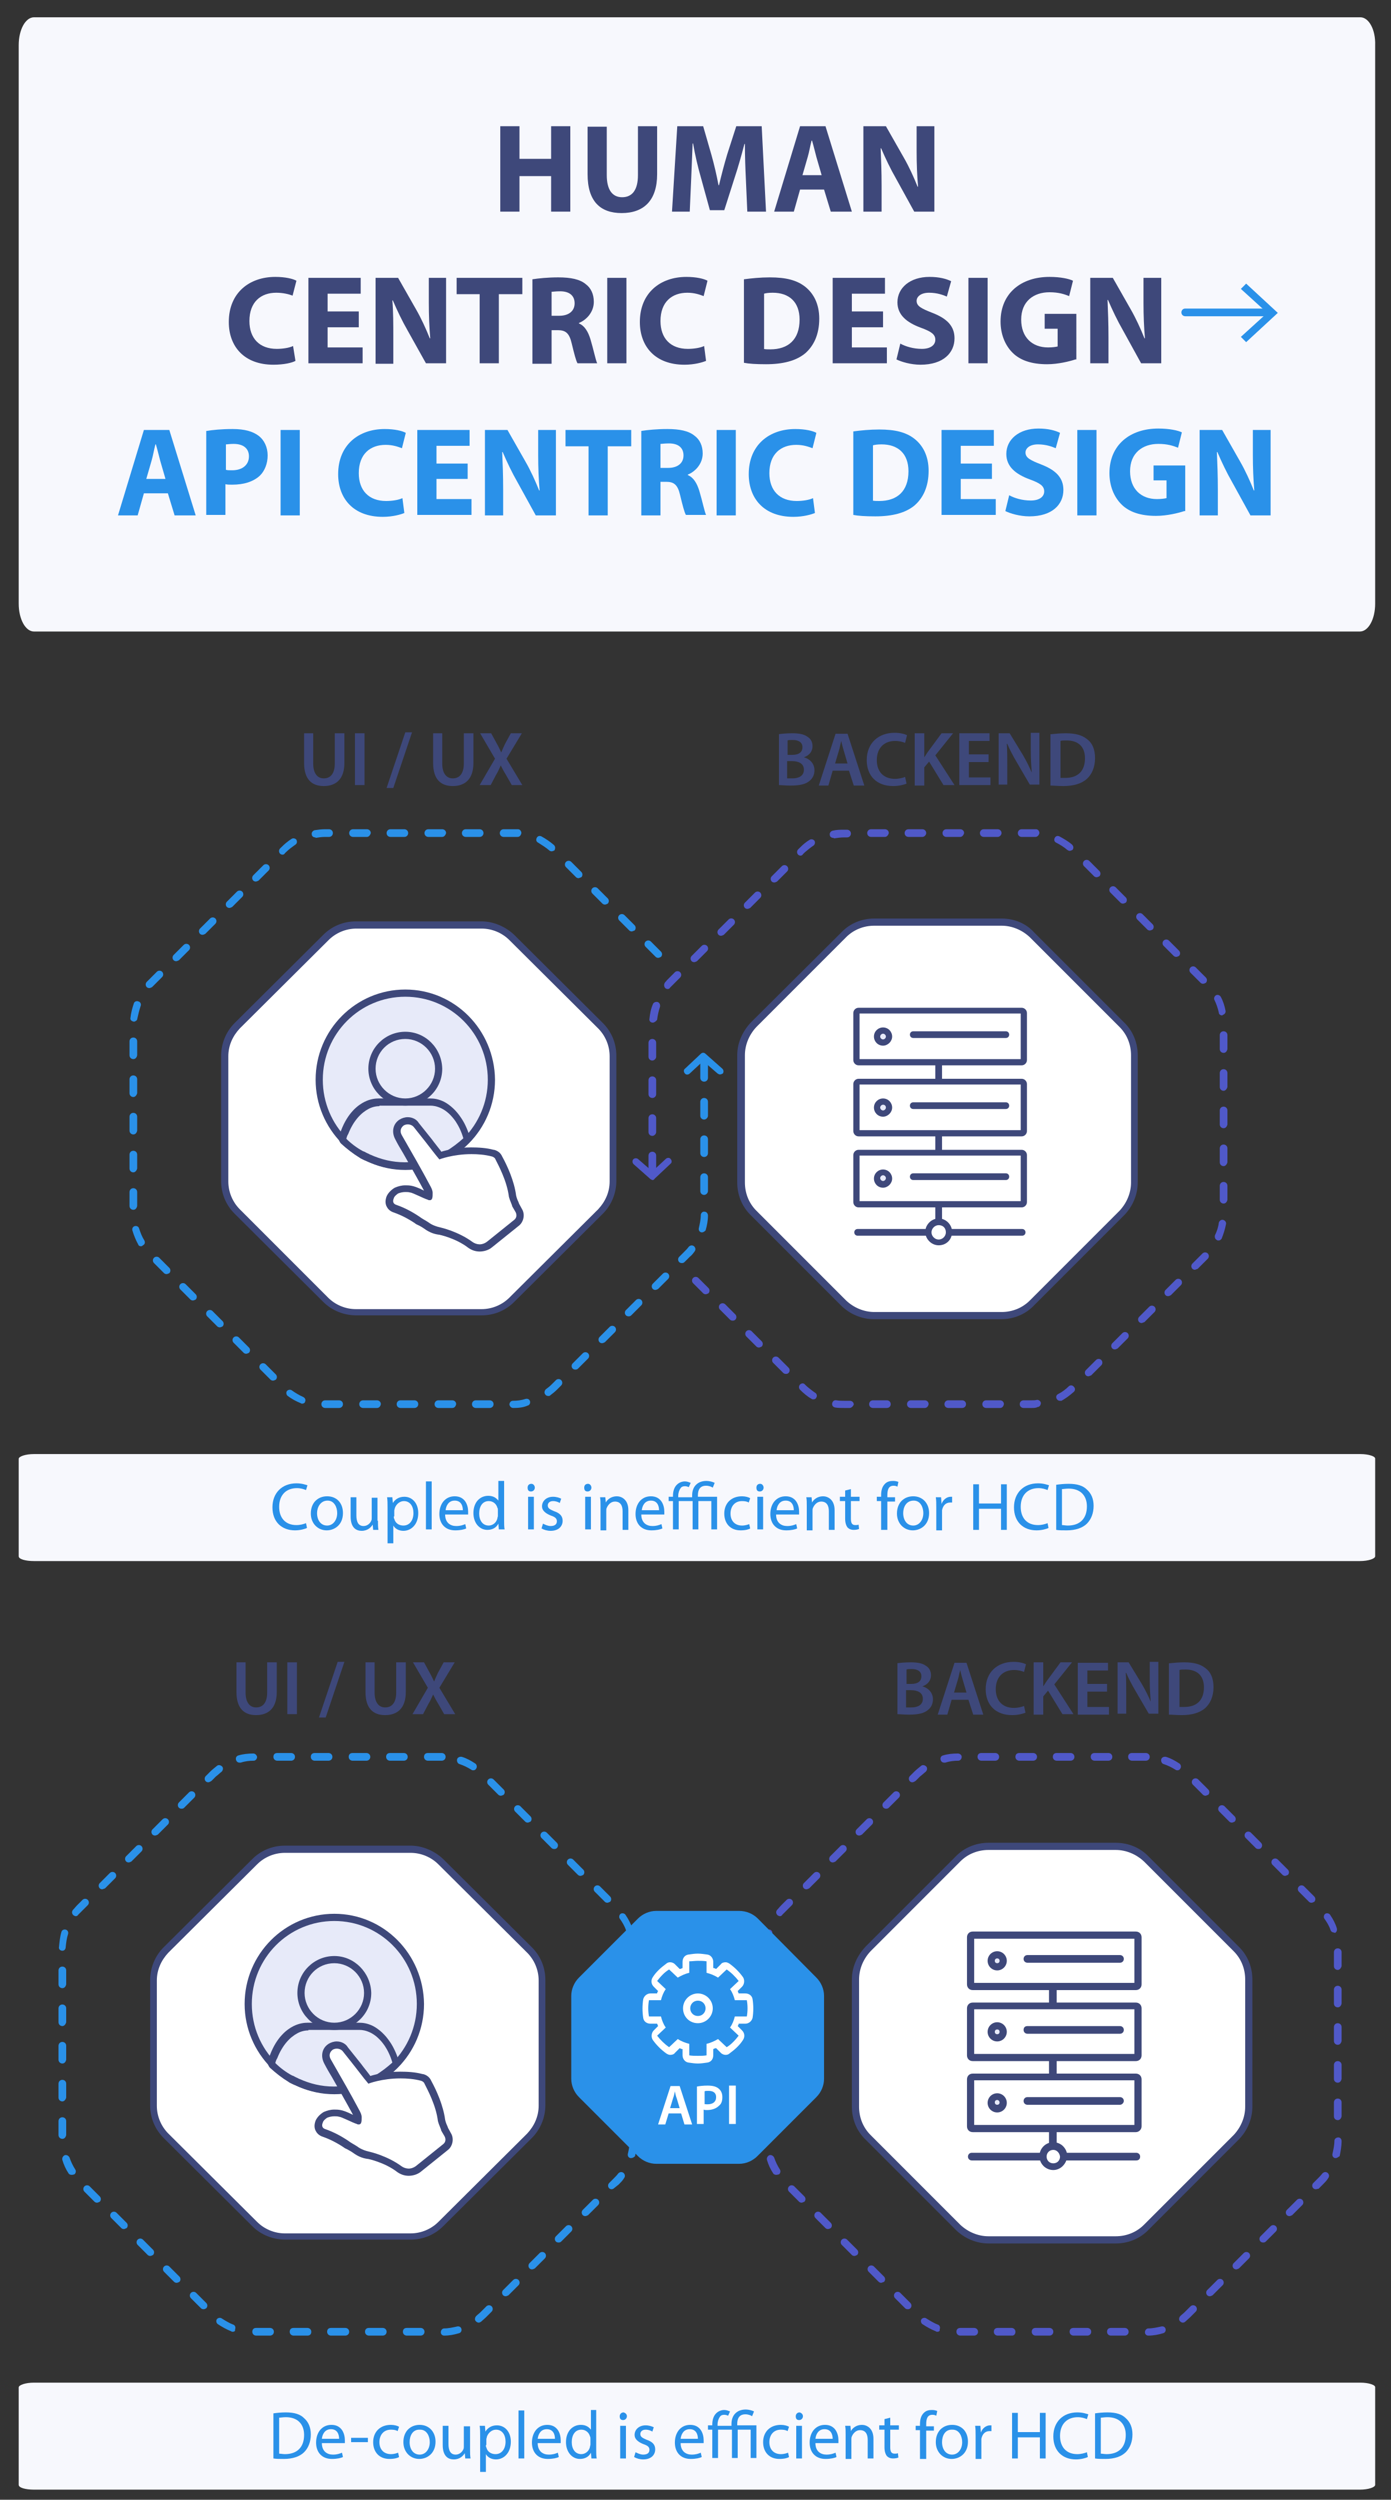 <?xml version="1.0" encoding="utf-8"?>
<!-- Generator: Adobe Illustrator 24.1.1, SVG Export Plug-In . SVG Version: 6.00 Build 0)  -->
<svg version="1.1" id="Layer_1" xmlns="http://www.w3.org/2000/svg" xmlns:xlink="http://www.w3.org/1999/xlink" x="0px" y="0px"
	 viewBox="0 0 290 520.9" style="enable-background:new 0 0 290 520.9;" xml:space="preserve">
<rect x="0" y="0" width="290" height="520.9" fill="#333333" stroke="none"/>
<g>
	<g>
		<path style="fill:#F7F8FD;" d="M283.6,3.6h-1.7H8.8H7.1c-1.8,0-3.2,2.6-3.2,5.8v116.4c0,3.2,1.4,5.8,3.2,5.8h1.7h273h1.7
			c1.8,0,3.2-2.6,3.2-5.8V9.4C286.8,6.2,285.4,3.6,283.6,3.6z"/>
	</g>
	<g>
		<path style="fill:#F7F8FD;" d="M283.6,303h-1.7H8.8H7.1c-1.8,0-3.2,0.5-3.2,1v20.3c0,0.6,1.4,1,3.2,1h1.7h273h1.7
			c1.8,0,3.2-0.5,3.2-1v-20.3C286.8,303.5,285.4,303,283.6,303z"/>
	</g>
	<g>
		<g>
			<g>
				<path style="fill:#3E487A;" d="M108.3,26.3v6.8h6.6v-6.8h4v17.8h-4v-7.4h-6.6v7.4h-4V26.3H108.3z"/>
				<path style="fill:#3E487A;" d="M126.5,26.3v10.2c0,3.1,1.2,4.6,3.2,4.6c2.1,0,3.3-1.5,3.3-4.6V26.3h4v10c0,5.5-2.8,8.1-7.4,8.1
					c-4.5,0-7.1-2.5-7.1-8.1v-9.9H126.5z"/>
				<path style="fill:#3E487A;" d="M155.5,37.3c-0.1-2.1-0.2-4.7-0.2-7.3h-0.1c-0.6,2.3-1.3,4.8-2,6.9l-2.2,6.9H148l-1.9-6.9
					c-0.6-2.1-1.2-4.6-1.6-7h-0.1c-0.1,2.4-0.2,5.1-0.3,7.4l-0.3,6.8h-3.7l1.1-17.8h5.4l1.7,5.9c0.6,2.1,1.1,4.3,1.5,6.4h0.1
					c0.5-2.1,1.1-4.4,1.7-6.4l1.9-5.9h5.3l0.9,17.8h-3.9L155.5,37.3z"/>
				<path style="fill:#3E487A;" d="M166.8,39.5l-1.3,4.6h-4.1l5.4-17.8h5.3l5.5,17.8h-4.4l-1.4-4.6H166.8z M171.3,36.5l-1.1-3.8
					c-0.3-1.1-0.6-2.4-0.9-3.4h-0.1c-0.3,1.1-0.5,2.4-0.8,3.4l-1.1,3.8H171.3z"/>
				<path style="fill:#3E487A;" d="M180,44.1V26.3h4.7l3.7,6.5c1.1,1.9,2.1,4.1,2.9,6.1h0.1c-0.2-2.3-0.3-4.7-0.3-7.4v-5.2h3.7v17.8
					h-4.2l-3.8-6.9c-1.1-1.9-2.2-4.2-3.1-6.3h-0.1c0.1,2.4,0.2,4.9,0.2,7.8v5.4H180z"/>
			</g>
			<path style="fill:#3E487A;" d="M61.6,75.2C60.9,75.6,59.2,76,57,76c-6.1,0-9.3-3.8-9.3-8.9c0-6.1,4.3-9.4,9.7-9.4
				c2.1,0,3.7,0.4,4.4,0.8L61,61.6C60.2,61.3,59,61,57.6,61c-3.2,0-5.6,1.9-5.6,5.9c0,3.6,2.1,5.8,5.7,5.8c1.2,0,2.6-0.2,3.4-0.6
				L61.6,75.2z"/>
			<path style="fill:#3E487A;" d="M74.8,68.2h-6.5v4.2h7.3v3.3H64.3V57.9h10.9v3.3h-6.9v3.7h6.5V68.2z"/>
			<path style="fill:#3E487A;" d="M78.3,75.7V57.9H83l3.7,6.5c1.1,1.9,2.1,4.1,2.9,6.1h0.1c-0.2-2.3-0.3-4.7-0.3-7.4v-5.2H93v17.8
				h-4.2L85,68.9c-1.1-1.9-2.2-4.2-3.1-6.3h-0.1C82,65,82,67.5,82,70.4v5.4H78.3z"/>
			<path style="fill:#3E487A;" d="M100,61.3h-4.8v-3.4h13.7v3.4H104v14.4h-4V61.3z"/>
			<path style="fill:#3E487A;" d="M111,58.2c1.3-0.2,3.2-0.4,5.4-0.4c2.6,0,4.5,0.4,5.7,1.4c1.1,0.8,1.7,2.1,1.7,3.7
				c0,2.2-1.6,3.8-3.1,4.4v0.1c1.2,0.5,1.9,1.7,2.4,3.3c0.6,2,1.1,4.4,1.4,5h-4.1c-0.3-0.5-0.7-2-1.2-4.1c-0.5-2.2-1.3-2.8-2.9-2.8
				H115v7h-4V58.2z M115,65.8h1.6c2,0,3.2-1,3.2-2.6c0-1.6-1.1-2.5-3-2.5c-1,0-1.5,0.1-1.8,0.1V65.8z"/>
			<path style="fill:#3E487A;" d="M130.6,57.9v17.8h-4V57.9H130.6z"/>
			<path style="fill:#3E487A;" d="M147.2,75.2c-0.7,0.3-2.4,0.8-4.5,0.8c-6.1,0-9.3-3.8-9.3-8.9c0-6.1,4.3-9.4,9.7-9.4
				c2.1,0,3.7,0.4,4.4,0.8l-0.8,3.2c-0.8-0.3-1.9-0.7-3.4-0.7c-3.2,0-5.6,1.9-5.6,5.9c0,3.6,2.1,5.8,5.7,5.8c1.2,0,2.6-0.2,3.4-0.6
				L147.2,75.2z"/>
			<path style="fill:#3E487A;" d="M155.1,58.2c1.5-0.2,3.4-0.4,5.4-0.4c3.4,0,5.6,0.6,7.3,1.9c1.8,1.4,3,3.6,3,6.7
				c0,3.4-1.2,5.7-2.9,7.2c-1.9,1.6-4.7,2.3-8.2,2.3c-2.1,0-3.6-0.1-4.6-0.3V58.2z M159.2,72.7c0.3,0.1,0.9,0.1,1.4,0.1
				c3.7,0,6.1-2,6.1-6.2c0-3.7-2.2-5.6-5.6-5.6c-0.9,0-1.5,0.1-1.8,0.2V72.7z"/>
			<path style="fill:#3E487A;" d="M184.1,68.2h-6.5v4.2h7.3v3.3h-11.3V57.9h10.9v3.3h-6.9v3.7h6.5V68.2z"/>
			<path style="fill:#3E487A;" d="M187.7,71.6c1.1,0.6,2.7,1.1,4.5,1.1c1.8,0,2.8-0.8,2.8-1.9c0-1.1-0.8-1.7-3-2.5
				c-3-1.1-4.9-2.7-4.9-5.3c0-3,2.6-5.3,6.7-5.3c2,0,3.5,0.4,4.5,0.9l-0.9,3.2c-0.7-0.3-2-0.8-3.7-0.8c-1.7,0-2.6,0.8-2.6,1.7
				c0,1.1,1,1.6,3.3,2.5c3.1,1.2,4.6,2.8,4.6,5.3c0,3-2.3,5.5-7.1,5.5c-2,0-4-0.6-5-1.1L187.7,71.6z"/>
			<path style="fill:#3E487A;" d="M205.9,57.9v17.8h-4V57.9H205.9z"/>
			<path style="fill:#3E487A;" d="M224.2,74.9c-1.2,0.4-3.6,1-5.9,1c-3.2,0-5.6-0.8-7.2-2.4c-1.6-1.6-2.5-3.9-2.5-6.5
				c0-5.9,4.3-9.3,10.2-9.3c2.3,0,4.1,0.4,4.9,0.8l-0.8,3.2c-1-0.4-2.2-0.8-4.1-0.8c-3.3,0-5.9,1.9-5.9,5.7c0,3.7,2.3,5.8,5.6,5.8
				c0.9,0,1.6-0.1,2-0.2v-3.7h-2.7v-3.1h6.6V74.9z"/>
			<path style="fill:#3E487A;" d="M227.3,75.7V57.9h4.7l3.7,6.5c1.1,1.9,2.1,4.1,2.9,6.1h0.1c-0.2-2.3-0.3-4.7-0.3-7.4v-5.2h3.7
				v17.8h-4.2l-3.8-6.9c-1.1-1.9-2.2-4.2-3.1-6.3h-0.1c0.1,2.4,0.2,4.9,0.2,7.8v5.4H227.3z"/>
		</g>
		<g>
			<path style="fill:#2A91E9;" d="M30,102.8l-1.3,4.6h-4.1L30,89.6h5.3l5.5,17.8h-4.4l-1.4-4.6H30z M34.5,99.8L33.4,96
				c-0.3-1.1-0.6-2.4-0.9-3.4h-0.1c-0.3,1.1-0.5,2.4-0.8,3.4l-1.1,3.8H34.5z"/>
			<path style="fill:#2A91E9;" d="M43.1,89.8c1.2-0.2,3-0.4,5.4-0.4c2.5,0,4.2,0.5,5.4,1.4c1.2,0.9,1.9,2.4,1.9,4.1
				c0,1.7-0.6,3.2-1.6,4.2c-1.4,1.3-3.4,1.9-5.8,1.9c-0.5,0-1,0-1.4-0.1v6.4h-4V89.8z M47.1,97.9c0.3,0.1,0.7,0.1,1.3,0.1
				c2.1,0,3.5-1.1,3.5-2.9c0-1.6-1.1-2.6-3.2-2.6c-0.8,0-1.3,0.1-1.6,0.1V97.9z"/>
			<path style="fill:#2A91E9;" d="M62.5,89.6v17.8h-4V89.6H62.5z"/>
			<path style="fill:#2A91E9;" d="M84.3,106.9c-0.7,0.3-2.4,0.8-4.5,0.8c-6.1,0-9.3-3.8-9.3-8.9c0-6.1,4.3-9.4,9.7-9.4
				c2.1,0,3.7,0.4,4.4,0.8l-0.8,3.2c-0.8-0.3-1.9-0.7-3.4-0.7c-3.2,0-5.6,1.9-5.6,5.9c0,3.6,2.1,5.8,5.7,5.8c1.2,0,2.6-0.2,3.4-0.6
				L84.3,106.9z"/>
			<path style="fill:#2A91E9;" d="M97.6,99.8H91v4.2h7.3v3.3H87V89.6h10.9v3.3H91v3.7h6.5V99.8z"/>
			<path style="fill:#2A91E9;" d="M101.1,107.4V89.6h4.7l3.7,6.5c1.1,1.9,2.1,4.1,2.9,6.1h0.1c-0.2-2.3-0.3-4.7-0.3-7.4v-5.2h3.7
				v17.8h-4.2l-3.8-6.9c-1.1-1.9-2.2-4.2-3.1-6.3h-0.1c0.1,2.4,0.2,4.9,0.2,7.8v5.4H101.1z"/>
			<path style="fill:#2A91E9;" d="M122.7,93h-4.8v-3.4h13.7V93h-4.9v14.4h-4V93z"/>
			<path style="fill:#2A91E9;" d="M133.7,89.8c1.3-0.2,3.2-0.4,5.4-0.4c2.6,0,4.5,0.4,5.7,1.4c1.1,0.8,1.7,2.1,1.7,3.7
				c0,2.2-1.6,3.8-3.1,4.4V99c1.2,0.5,1.9,1.7,2.4,3.3c0.6,2,1.1,4.4,1.4,5H143c-0.3-0.5-0.7-2-1.2-4.1c-0.5-2.2-1.3-2.8-2.9-2.8
				h-1.2v7h-4V89.8z M137.7,97.5h1.6c2,0,3.2-1,3.2-2.6c0-1.6-1.1-2.5-3-2.5c-1,0-1.5,0.1-1.8,0.1V97.5z"/>
			<path style="fill:#2A91E9;" d="M153.4,89.6v17.8h-4V89.6H153.4z"/>
			<path style="fill:#2A91E9;" d="M169.9,106.9c-0.7,0.3-2.4,0.8-4.5,0.8c-6.1,0-9.3-3.8-9.3-8.9c0-6.1,4.3-9.4,9.7-9.4
				c2.1,0,3.7,0.4,4.4,0.8l-0.8,3.2c-0.8-0.3-1.9-0.7-3.4-0.7c-3.2,0-5.6,1.9-5.6,5.9c0,3.6,2.1,5.8,5.7,5.8c1.2,0,2.6-0.2,3.4-0.6
				L169.9,106.9z"/>
			<path style="fill:#2A91E9;" d="M177.9,89.9c1.5-0.2,3.4-0.4,5.4-0.4c3.4,0,5.6,0.6,7.3,1.9c1.8,1.4,3,3.6,3,6.7
				c0,3.4-1.2,5.7-2.9,7.2c-1.9,1.6-4.7,2.3-8.2,2.3c-2.1,0-3.6-0.1-4.6-0.3V89.9z M181.9,104.3c0.3,0.1,0.9,0.1,1.4,0.1
				c3.7,0,6.1-2,6.1-6.2c0-3.7-2.2-5.6-5.6-5.6c-0.9,0-1.5,0.1-1.8,0.2V104.3z"/>
			<path style="fill:#2A91E9;" d="M206.8,99.8h-6.5v4.2h7.3v3.3h-11.3V89.6h10.9v3.3h-6.9v3.7h6.5V99.8z"/>
			<path style="fill:#2A91E9;" d="M210.4,103.2c1.1,0.6,2.7,1.1,4.5,1.1c1.8,0,2.8-0.8,2.8-1.9c0-1.1-0.8-1.7-3-2.5
				c-3-1.1-4.9-2.7-4.9-5.3c0-3,2.6-5.3,6.7-5.3c2,0,3.5,0.4,4.5,0.9l-0.9,3.2c-0.7-0.3-2-0.8-3.7-0.8c-1.7,0-2.6,0.8-2.6,1.7
				c0,1.1,1,1.6,3.3,2.5c3.1,1.2,4.6,2.8,4.6,5.3c0,3-2.3,5.5-7.1,5.5c-2,0-4-0.6-5-1.1L210.4,103.2z"/>
			<path style="fill:#2A91E9;" d="M228.6,89.6v17.8h-4V89.6H228.6z"/>
			<path style="fill:#2A91E9;" d="M246.9,106.5c-1.2,0.4-3.6,1-5.9,1c-3.2,0-5.6-0.8-7.2-2.4c-1.6-1.6-2.5-3.9-2.5-6.5
				c0-5.9,4.3-9.3,10.2-9.3c2.3,0,4.1,0.4,4.9,0.8l-0.8,3.2c-1-0.4-2.2-0.8-4.1-0.8c-3.3,0-5.9,1.9-5.9,5.7c0,3.7,2.3,5.8,5.6,5.8
				c0.9,0,1.6-0.1,2-0.2v-3.7h-2.7v-3.1h6.6V106.5z"/>
			<path style="fill:#2A91E9;" d="M250.1,107.4V89.6h4.7l3.7,6.5c1.1,1.9,2.1,4.1,2.9,6.1h0.1c-0.2-2.3-0.3-4.7-0.3-7.4v-5.2h3.7
				v17.8h-4.2l-3.8-6.9c-1.1-1.9-2.2-4.2-3.1-6.3h-0.1c0.1,2.4,0.2,4.9,0.2,7.8v5.4H250.1z"/>
		</g>
		<g>
			<g>
				<g>
					<path style="fill:#2A91E9;" d="M264.7,65.9h-17.6c-0.4,0-0.8-0.3-0.8-0.8c0-0.4,0.3-0.8,0.8-0.8h17.6c0.4,0,0.8,0.3,0.8,0.8
						C265.5,65.6,265.1,65.9,264.7,65.9z"/>
				</g>
				<g>
					<g>
						<polygon style="fill:#2A91E9;" points="259.8,71.3 258.7,70.2 264.2,65.2 258.7,60.2 259.8,59.1 266.4,65.2 						"/>
					</g>
				</g>
			</g>
		</g>
	</g>
	<g>
		<g>
			<g>
				<path style="fill:#3E487A;" d="M162.3,153c0.6-0.1,1.8-0.2,2.9-0.2c1.4,0,2.4,0.2,3.1,0.7c0.7,0.4,1.1,1.1,1.1,2
					c0,1-0.6,1.9-1.8,2.3v0c1.1,0.3,2.2,1.2,2.2,2.7c0,1-0.4,1.7-1,2.2c-0.8,0.7-2,1-4,1c-1.1,0-1.9-0.1-2.4-0.1V153z M164.2,157.3
					h1c1.4,0,2.1-0.6,2.1-1.6c0-1-0.8-1.5-2-1.5c-0.6,0-0.9,0-1.1,0.1V157.3z M164.2,162.2c0.3,0,0.6,0,1,0c1.3,0,2.4-0.5,2.4-1.8
					c0-1.3-1.1-1.8-2.5-1.8h-1V162.2z"/>
				<path style="fill:#3E487A;" d="M173.6,160.6l-0.9,3.1h-2l3.5-10.8h2.5l3.5,10.8H178l-1-3.1H173.6z M176.7,159.1l-0.8-2.7
					c-0.2-0.7-0.4-1.4-0.5-2h0c-0.2,0.6-0.3,1.4-0.5,2l-0.8,2.7H176.7z"/>
				<path style="fill:#3E487A;" d="M189,163.3c-0.5,0.2-1.5,0.5-2.8,0.5c-3.4,0-5.5-2.1-5.5-5.4c0-3.6,2.5-5.7,5.8-5.7
					c1.3,0,2.2,0.3,2.6,0.5l-0.4,1.6c-0.5-0.2-1.2-0.4-2.1-0.4c-2.2,0-3.8,1.4-3.8,4c0,2.4,1.4,3.9,3.8,3.9c0.8,0,1.6-0.2,2.1-0.4
					L189,163.3z"/>
				<path style="fill:#3E487A;" d="M190.7,152.8h2v5h0c0.3-0.4,0.5-0.8,0.8-1.2l2.8-3.8h2.4l-3.7,4.6l4,6.2h-2.3l-3-4.9l-1,1.2v3.8
					h-2V152.8z"/>
				<path style="fill:#3E487A;" d="M206.1,158.8H202v3.2h4.5v1.6H200v-10.8h6.3v1.6H202v2.8h4.1V158.8z"/>
				<path style="fill:#3E487A;" d="M208.2,163.6v-10.8h2.3l2.8,4.6c0.7,1.2,1.3,2.4,1.8,3.6h0c-0.1-1.4-0.2-2.8-0.2-4.5v-3.8h1.8
					v10.8h-2l-2.8-4.8c-0.7-1.2-1.4-2.5-1.9-3.7l-0.1,0c0.1,1.4,0.1,2.8,0.1,4.6v3.9H208.2z"/>
				<path style="fill:#3E487A;" d="M219.1,153c0.9-0.1,2-0.2,3.1-0.2c2,0,3.4,0.4,4.4,1.2c1.1,0.8,1.7,2.1,1.7,4
					c0,1.9-0.7,3.4-1.7,4.3c-1.1,1-2.8,1.5-4.9,1.5c-1.1,0-2-0.1-2.7-0.1V153z M221,162.1c0.3,0,0.7,0,1.1,0c2.6,0,4.1-1.4,4.1-4.1
					c0-2.4-1.4-3.7-3.8-3.7c-0.6,0-1.1,0-1.3,0.1V162.1z"/>
			</g>
			<g>
				<path style="fill:#3E487A;" d="M65.3,152.8v6.3c0,2.1,0.9,3.1,2.2,3.1c1.4,0,2.3-1,2.3-3.1v-6.3h2v6.2c0,3.3-1.7,4.8-4.3,4.8
					c-2.5,0-4.1-1.4-4.1-4.8v-6.2H65.3z"/>
				<path style="fill:#3E487A;" d="M76,152.8v10.8h-2v-10.8H76z"/>
				<path style="fill:#3E487A;" d="M80.6,164.2l3.9-11.6h1.4L82,164.2H80.6z"/>
				<path style="fill:#3E487A;" d="M92.2,152.8v6.3c0,2.1,0.9,3.1,2.2,3.1c1.4,0,2.3-1,2.3-3.1v-6.3h2v6.2c0,3.3-1.7,4.8-4.3,4.8
					c-2.5,0-4.1-1.4-4.1-4.8v-6.2H92.2z"/>
				<path style="fill:#3E487A;" d="M106.7,163.6l-1.2-2.1c-0.5-0.8-0.8-1.4-1.1-2h0c-0.3,0.6-0.5,1.2-1,2l-1.1,2.1h-2.3l3.2-5.5
					l-3.1-5.3h2.3l1.2,2.2c0.4,0.7,0.6,1.2,0.9,1.8h0c0.3-0.7,0.5-1.2,0.8-1.8l1.2-2.2h2.3l-3.2,5.3l3.3,5.5H106.7z"/>
			</g>
			<g>
				<g>
					<g>
						<g>
							<g>
								<g>
									<g>
										<path style="fill:#5059C9;" d="M215.1,293.4h-1.7c-0.4,0-0.8-0.3-0.8-0.8c0-0.4,0.3-0.8,0.8-0.8h1.7c0.4,0,0.8,0,1.1-0.1
											c0.4,0,0.8,0.3,0.8,0.7c0,0.4-0.3,0.8-0.7,0.8C216,293.4,215.5,293.4,215.1,293.4z M208.5,293.4h-2.9
											c-0.4,0-0.8-0.3-0.8-0.8c0-0.4,0.3-0.8,0.8-0.8h2.9c0.4,0,0.8,0.3,0.8,0.8C209.2,293.1,208.9,293.4,208.5,293.4z
											 M200.6,293.4h-2.9c-0.4,0-0.8-0.3-0.8-0.8c0-0.4,0.3-0.8,0.8-0.8h2.9c0.4,0,0.8,0.3,0.8,0.8
											C201.4,293.1,201,293.4,200.6,293.4z M192.8,293.4h-2.9c-0.4,0-0.8-0.3-0.8-0.8c0-0.4,0.3-0.8,0.8-0.8h2.9
											c0.4,0,0.8,0.3,0.8,0.8C193.5,293.1,193.2,293.4,192.8,293.4z M184.9,293.4H182c-0.4,0-0.8-0.3-0.8-0.8
											c0-0.4,0.3-0.8,0.8-0.8h2.9c0.4,0,0.8,0.3,0.8,0.8C185.7,293.1,185.3,293.4,184.9,293.4z M177.1,293.4H176
											c-0.6,0-1.3,0-1.9-0.1c-0.4-0.1-0.7-0.4-0.6-0.9c0.1-0.4,0.4-0.7,0.9-0.6c0.6,0.1,1.1,0.1,1.7,0.1h1.1
											c0.4,0,0.8,0.3,0.8,0.8C177.8,293.1,177.5,293.4,177.1,293.4z M221,291.9c-0.3,0-0.5-0.1-0.7-0.4c-0.2-0.4-0.1-0.8,0.3-1
											c0.8-0.4,1.6-1,2.2-1.6c0.3-0.3,0.8-0.3,1.1,0.1c0.3,0.3,0.3,0.8-0.1,1.1c-0.8,0.7-1.6,1.3-2.5,1.8
											C221.2,291.9,221.1,291.9,221,291.9z M169.6,291.6c-0.1,0-0.3,0-0.4-0.1c-0.9-0.5-1.7-1.2-2.4-1.9c-0.3-0.3-0.3-0.8,0-1.1
											c0.3-0.3,0.8-0.3,1,0l0,0c0.6,0.6,1.4,1.2,2.1,1.7c0.4,0.2,0.5,0.7,0.3,1C170.1,291.5,169.8,291.6,169.6,291.6z
											 M226.9,286.8c-0.2,0-0.4-0.1-0.5-0.2c-0.3-0.3-0.3-0.8,0-1.1l2.1-2.1c0.3-0.3,0.8-0.3,1.1,0c0.3,0.3,0.3,0.8,0,1.1
											l-2.1,2.1C227.2,286.7,227,286.8,226.9,286.8z M163.8,286.3c-0.2,0-0.4-0.1-0.5-0.2l-2.1-2.1c-0.3-0.3-0.3-0.8,0-1.1
											c0.3-0.3,0.8-0.3,1.1,0l2.1,2.1c0.3,0.3,0.3,0.8,0,1.1C164.2,286.3,164,286.3,163.8,286.3z M232.4,281.2
											c-0.2,0-0.4-0.1-0.5-0.2c-0.3-0.3-0.3-0.8,0-1.1l2.1-2.1c0.3-0.3,0.8-0.3,1.1,0c0.3,0.3,0.3,0.8,0,1.1l-2.1,2.1
											C232.8,281.1,232.6,281.2,232.4,281.2z M158.2,280.8c-0.2,0-0.4-0.1-0.5-0.2l-2.1-2.1c-0.3-0.3-0.3-0.8,0-1.1
											c0.3-0.3,0.8-0.3,1.1,0l2.1,2.1c0.3,0.3,0.3,0.8,0,1.1C158.6,280.7,158.4,280.8,158.2,280.8z M238,275.7
											c-0.2,0-0.4-0.1-0.5-0.2c-0.3-0.3-0.3-0.8,0-1.1l2.1-2.1c0.3-0.3,0.8-0.3,1.1,0c0.3,0.3,0.3,0.8,0,1.1l-2.1,2.1
											C238.3,275.6,238.1,275.7,238,275.7z M152.7,275.2c-0.2,0-0.4-0.1-0.5-0.2l-2.1-2.1c-0.3-0.3-0.3-0.8,0-1.1
											c0.3-0.3,0.8-0.3,1.1,0l2.1,2.1c0.3,0.3,0.3,0.8,0,1.1C153.1,275.2,152.9,275.2,152.7,275.2z M243.5,270.1
											c-0.2,0-0.4-0.1-0.5-0.2c-0.3-0.3-0.3-0.8,0-1.1l2.1-2.1c0.3-0.3,0.8-0.3,1.1,0c0.3,0.3,0.3,0.8,0,1.1l-2.1,2.1
											C243.9,270,243.7,270.1,243.5,270.1z M147.1,269.7c-0.2,0-0.4-0.1-0.5-0.2l-2.1-2.1c-0.3-0.3-0.3-0.8,0-1.1
											c0.3-0.3,0.8-0.3,1.1,0l2.1,2.1c0.3,0.3,0.3,0.8,0,1.1C147.5,269.6,147.3,269.7,147.1,269.7z M249.1,264.6
											c-0.2,0-0.4-0.1-0.5-0.2c-0.3-0.3-0.3-0.8,0-1.1l2.1-2.1c0.3-0.3,0.8-0.3,1.1,0c0.3,0.3,0.3,0.8,0,1.1l-2.1,2.1
											C249.4,264.5,249.2,264.6,249.1,264.6z M254,258.5c-0.1,0-0.2,0-0.3-0.1c-0.4-0.2-0.5-0.6-0.4-1c0.4-0.8,0.7-1.7,0.8-2.6
											c0.1-0.4,0.5-0.7,0.9-0.6c0.4,0.1,0.7,0.5,0.6,0.9c-0.2,1-0.5,2-0.9,3C254.5,258.4,254.3,258.5,254,258.5z M255.1,250.8
											c-0.4,0-0.8-0.3-0.8-0.8v-2.9c0-0.4,0.3-0.8,0.8-0.8c0.4,0,0.8,0.3,0.8,0.8v2.9C255.8,250.5,255.5,250.8,255.1,250.8z
											 M136,244.5c-0.4,0-0.8-0.3-0.8-0.8v-2.9c0-0.4,0.3-0.8,0.8-0.8c0.4,0,0.8,0.3,0.8,0.8v2.9
											C136.8,244.2,136.4,244.5,136,244.5z M255.1,243c-0.4,0-0.8-0.3-0.8-0.8v-2.9c0-0.4,0.3-0.8,0.8-0.8
											c0.4,0,0.8,0.3,0.8,0.8v2.9C255.8,242.6,255.5,243,255.1,243z M136,236.7c-0.4,0-0.8-0.3-0.8-0.8V233
											c0-0.4,0.3-0.8,0.8-0.8c0.4,0,0.8,0.3,0.8,0.8v2.9C136.8,236.3,136.4,236.7,136,236.7z M255.1,235.1
											c-0.4,0-0.8-0.3-0.8-0.8v-2.9c0-0.4,0.3-0.8,0.8-0.8c0.4,0,0.8,0.3,0.8,0.8v2.9C255.8,234.8,255.5,235.1,255.1,235.1z
											 M136,228.8c-0.4,0-0.8-0.3-0.8-0.8v-2.9c0-0.4,0.3-0.8,0.8-0.8c0.4,0,0.8,0.3,0.8,0.8v2.9
											C136.8,228.5,136.4,228.8,136,228.8z M255.1,227.3c-0.4,0-0.8-0.3-0.8-0.8v-2.9c0-0.4,0.3-0.8,0.8-0.8
											c0.4,0,0.8,0.3,0.8,0.8v2.9C255.8,226.9,255.5,227.3,255.1,227.3z M136,221c-0.4,0-0.8-0.3-0.8-0.8v-2.9
											c0-0.4,0.3-0.8,0.8-0.8c0.4,0,0.8,0.3,0.8,0.8v2.9C136.8,220.6,136.4,221,136,221z M255.1,219.4c-0.4,0-0.8-0.3-0.8-0.8
											v-2.9c0-0.4,0.3-0.8,0.8-0.8c0.4,0,0.8,0.3,0.8,0.8v2.9C255.8,219.1,255.5,219.4,255.1,219.4z M136.1,213.1
											C136,213.1,136,213.1,136.1,213.1c-0.5,0-0.8-0.4-0.7-0.8c0.1-1,0.3-2.1,0.7-3c0.1-0.4,0.6-0.6,1-0.5
											c0.4,0.1,0.6,0.6,0.5,1c-0.3,0.9-0.5,1.8-0.6,2.7C136.8,212.8,136.4,213.1,136.1,213.1z M254.8,211.6
											c-0.3,0-0.7-0.2-0.7-0.6c-0.2-0.9-0.5-1.8-0.9-2.6c-0.2-0.4,0-0.8,0.3-1c0.4-0.2,0.8,0,1,0.3c0.5,0.9,0.8,1.9,1,2.9
											c0.1,0.4-0.2,0.8-0.6,0.9C254.9,211.6,254.8,211.6,254.8,211.6z M139.2,206.1c-0.2,0-0.4-0.1-0.5-0.2
											c-0.3-0.3-0.3-0.8-0.1-1.1c0.1-0.2,0.3-0.3,0.4-0.5l1.7-1.7c0.3-0.3,0.8-0.3,1.1,0c0.3,0.3,0.3,0.8,0,1.1l-1.7,1.7
											c-0.1,0.1-0.3,0.3-0.4,0.4C139.6,206,139.4,206.1,139.2,206.1z M250.8,205c-0.2,0-0.4-0.1-0.5-0.2l-2.1-2.1
											c-0.3-0.3-0.3-0.8,0-1.1c0.3-0.3,0.8-0.3,1.1,0l2.1,2.1c0.3,0.3,0.3,0.8,0,1.1C251.2,204.9,251,205,250.8,205z
											 M144.7,200.5c-0.2,0-0.4-0.1-0.5-0.2c-0.3-0.3-0.3-0.8,0-1.1l2.1-2.1c0.3-0.3,0.8-0.3,1.1,0c0.3,0.3,0.3,0.8,0,1.1
											l-2.1,2.1C145.1,200.4,144.9,200.5,144.7,200.5z M245.2,199.4c-0.2,0-0.4-0.1-0.5-0.2l-2.1-2.1c-0.3-0.3-0.3-0.8,0-1.1
											c0.3-0.3,0.8-0.3,1.1,0l2.1,2.1c0.3,0.3,0.3,0.8,0,1.1C245.6,199.3,245.4,199.4,245.2,199.4z M150.3,195
											c-0.2,0-0.4-0.1-0.5-0.2c-0.3-0.3-0.3-0.8,0-1.1l2.1-2.1c0.3-0.3,0.8-0.3,1.1,0c0.3,0.3,0.3,0.8,0,1.1l-2.1,2.1
											C150.7,194.9,150.5,195,150.3,195z M239.7,193.9c-0.2,0-0.4-0.1-0.5-0.2l-2.1-2.1c-0.3-0.3-0.3-0.8,0-1.1
											c0.3-0.3,0.8-0.3,1.1,0l2.1,2.1c0.3,0.3,0.3,0.8,0,1.1C240.1,193.8,239.9,193.9,239.7,193.9z M155.8,189.4
											c-0.2,0-0.4-0.1-0.5-0.2c-0.3-0.3-0.3-0.8,0-1.1l2.1-2.1c0.3-0.3,0.8-0.3,1.1,0c0.3,0.3,0.3,0.8,0,1.1l-2.1,2.1
											C156.2,189.3,156,189.4,155.8,189.4z M234.1,188.3c-0.2,0-0.4-0.1-0.5-0.2l-2.1-2.1c-0.3-0.3-0.3-0.8,0-1.1
											c0.3-0.3,0.8-0.3,1.1,0l2.1,2.1c0.3,0.3,0.3,0.8,0,1.1C234.5,188.2,234.3,188.3,234.1,188.3z M161.4,183.9
											c-0.2,0-0.4-0.1-0.5-0.2c-0.3-0.3-0.3-0.8,0-1.1l2.1-2.1c0.3-0.3,0.8-0.3,1.1,0c0.3,0.3,0.3,0.8,0,1.1l-2.1,2.1
											C161.8,183.8,161.6,183.9,161.4,183.9z M228.6,182.8c-0.2,0-0.4-0.1-0.5-0.2l-2.1-2.1c-0.3-0.3-0.3-0.8,0-1.1
											s0.8-0.3,1.1,0l2.1,2.1c0.3,0.3,0.3,0.8,0,1.1C229,182.7,228.8,182.8,228.6,182.8z M166.9,178.3c-0.2,0-0.4-0.1-0.5-0.2
											c-0.3-0.3-0.3-0.8,0-1.1l0.4-0.4c0.6-0.6,1.3-1.2,2-1.6c0.3-0.2,0.8-0.1,1,0.2c0.2,0.3,0.1,0.8-0.2,1
											c-0.6,0.4-1.2,0.9-1.8,1.4l-0.4,0.4C167.3,178.2,167.1,178.3,166.9,178.3z M223,177.3c-0.2,0-0.3-0.1-0.5-0.2
											c-0.7-0.6-1.5-1.1-2.3-1.5c-0.4-0.2-0.5-0.6-0.3-1c0.2-0.4,0.6-0.5,1-0.3c0.9,0.5,1.8,1,2.6,1.7c0.3,0.3,0.4,0.7,0.1,1.1
											C223.4,177.2,223.2,177.3,223,177.3z M173.7,174.6c-0.4,0-0.7-0.3-0.7-0.6c-0.1-0.4,0.2-0.8,0.6-0.9
											c0.8-0.2,1.6-0.2,2.4-0.2h0.6c0.4,0,0.8,0.3,0.8,0.8c0,0.4-0.3,0.8-0.8,0.8H176c-0.7,0-1.4,0.1-2.1,0.2
											C173.8,174.6,173.7,174.6,173.7,174.6z M215.9,174.4C215.8,174.4,215.8,174.4,215.9,174.4c-0.3,0-0.5,0-0.7,0h-2.2
											c-0.4,0-0.8-0.3-0.8-0.8c0-0.4,0.3-0.8,0.8-0.8h2.2c0.3,0,0.5,0,0.8,0c0.4,0,0.7,0.4,0.7,0.8
											C216.6,174.1,216.2,174.4,215.9,174.4z M208,174.4h-2.9c-0.4,0-0.8-0.3-0.8-0.8c0-0.4,0.3-0.8,0.8-0.8h2.9
											c0.4,0,0.8,0.3,0.8,0.8C208.8,174,208.4,174.4,208,174.4z M200.2,174.4h-2.9c-0.4,0-0.8-0.3-0.8-0.8
											c0-0.4,0.3-0.8,0.8-0.8h2.9c0.4,0,0.8,0.3,0.8,0.8C200.9,174,200.6,174.4,200.2,174.4z M192.3,174.4h-2.9
											c-0.4,0-0.8-0.3-0.8-0.8c0-0.4,0.3-0.8,0.8-0.8h2.9c0.4,0,0.8,0.3,0.8,0.8C193.1,174,192.7,174.4,192.3,174.4z
											 M184.5,174.4h-2.9c-0.4,0-0.8-0.3-0.8-0.8c0-0.4,0.3-0.8,0.8-0.8h2.9c0.4,0,0.8,0.3,0.8,0.8
											C185.2,174,184.9,174.4,184.5,174.4z"/>
									</g>
								</g>
								<g>
									<g>
										<g>
											<path style="fill:#FFFFFF;" d="M182.3,274.2c-2.4,0-4.7-0.9-6.4-2.6l-18.7-18.7c-1.7-1.7-2.6-4-2.6-6.4v-26.5
												c0-2.4,0.9-4.7,2.6-6.4l18.7-18.7c1.7-1.7,4-2.6,6.4-2.6h26.5c2.4,0,4.7,1,6.4,2.6l18.7,18.7c1.7,1.7,2.6,4,2.6,6.4v26.5
												c0,2.4-0.9,4.7-2.6,6.4l-18.7,18.7c-1.7,1.7-4,2.6-6.4,2.6H182.3z"/>
										</g>
										<g>
											<g>
												<path style="fill:#3E487A;" d="M208.8,192.9c2.2,0,4.3,0.9,5.9,2.4l18.7,18.7c1.6,1.6,2.4,3.7,2.4,5.9v26.5
													c0,2.2-0.9,4.3-2.4,5.9L214.7,271c-1.6,1.6-3.7,2.4-5.9,2.4h-26.5c-2.2,0-4.3-0.9-5.9-2.4l-18.7-18.7
													c-1.6-1.6-2.4-3.7-2.4-5.9v-26.5c0-2.2,0.9-4.3,2.4-5.9l18.7-18.7c1.6-1.6,3.7-2.4,5.9-2.4H208.8 M208.8,191.4h-26.5
													c-2.6,0-5.1,1-6.9,2.9L156.6,213c-1.8,1.9-2.9,4.3-2.9,6.9v26.5c0,2.6,1,5.1,2.9,6.9l18.7,18.7c1.8,1.8,4.3,2.9,6.9,2.9
													h26.5c2.6,0,5.1-1,6.9-2.9l18.7-18.7c1.8-1.8,2.9-4.3,2.9-6.9v-26.5c0-2.6-1-5.1-2.9-6.9l-18.7-18.7
													C213.9,192.4,211.4,191.4,208.8,191.4L208.8,191.4z"/>
											</g>
										</g>
									</g>
								</g>
							</g>
						</g>
					</g>
				</g>
				<g>
					<g>
						<line style="fill:#FFFFFF;" x1="195.7" y1="216" x2="195.7" y2="255.4"/>
						<path style="fill:#3E487A;" d="M195.7,256.1c-0.4,0-0.7-0.3-0.7-0.7V216c0-0.4,0.3-0.7,0.7-0.7c0.4,0,0.7,0.3,0.7,0.7v39.4
							C196.3,255.8,196,256.1,195.7,256.1z"/>
					</g>
					<g>
						<g>
							<path style="fill:#FFFFFF;" d="M213,236.1h-34c-0.3,0-0.5-0.2-0.5-0.5v-9.8c0-0.3,0.2-0.5,0.5-0.5h34c0.3,0,0.5,0.2,0.5,0.5
								v9.8C213.4,235.9,213.2,236.1,213,236.1z"/>
							<path style="fill:#3E487A;" d="M213,236.8h-34c-0.6,0-1.1-0.5-1.1-1.1v-9.8c0-0.6,0.5-1.1,1.1-1.1h34c0.6,0,1.1,0.5,1.1,1.1
								v9.8C214.1,236.3,213.6,236.8,213,236.8z M179.2,235.5h33.6V226h-33.6V235.5z"/>
						</g>
						<g>
							<path style="fill:#E7EAF9;" d="M185.3,230.8c0,0.7-0.6,1.3-1.3,1.3c-0.7,0-1.3-0.6-1.3-1.3c0-0.7,0.6-1.3,1.3-1.3
								C184.8,229.5,185.3,230.1,185.3,230.8z"/>
							<path style="fill:#3E487A;" d="M184.1,232.7c-1.1,0-1.9-0.9-1.9-1.9c0-1.1,0.9-1.9,1.9-1.9c1.1,0,1.9,0.9,1.9,1.9
								C186,231.8,185.1,232.7,184.1,232.7z M184.1,230.2c-0.3,0-0.6,0.3-0.6,0.6c0,0.3,0.3,0.6,0.6,0.6c0.3,0,0.6-0.3,0.6-0.6
								C184.7,230.4,184.4,230.2,184.1,230.2z"/>
						</g>
						<g>
							<line style="fill:#FFFFFF;" x1="190.4" y1="230.4" x2="209.7" y2="230.4"/>
							<path style="fill:#3E487A;" d="M209.7,231.1h-19.3c-0.4,0-0.7-0.3-0.7-0.7s0.3-0.7,0.7-0.7h19.3c0.4,0,0.7,0.3,0.7,0.7
								S210.1,231.1,209.7,231.1z"/>
						</g>
					</g>
					<g>
						<g>
							<path style="fill:#FFFFFF;" d="M213,221.4h-34c-0.3,0-0.5-0.2-0.5-0.5v-9.8c0-0.3,0.2-0.5,0.5-0.5h34c0.3,0,0.5,0.2,0.5,0.5
								v9.8C213.4,221.2,213.2,221.4,213,221.4z"/>
							<path style="fill:#3E487A;" d="M213,222h-34c-0.6,0-1.1-0.5-1.1-1.1v-9.8c0-0.6,0.5-1.1,1.1-1.1h34c0.6,0,1.1,0.5,1.1,1.1
								v9.8C214.1,221.5,213.6,222,213,222z M179.2,220.7h33.6v-9.5h-33.6V220.7z"/>
						</g>
						<g>
							<path style="fill:#E7EAF9;" d="M185.3,216c0,0.7-0.6,1.3-1.3,1.3c-0.7,0-1.3-0.6-1.3-1.3c0-0.7,0.6-1.3,1.3-1.3
								C184.8,214.7,185.3,215.3,185.3,216z"/>
							<path style="fill:#3E487A;" d="M184.1,217.9c-1.1,0-1.9-0.9-1.9-1.9c0-1.1,0.9-1.9,1.9-1.9c1.1,0,1.9,0.9,1.9,1.9
								C186,217,185.1,217.9,184.1,217.9z M184.1,215.4c-0.3,0-0.6,0.3-0.6,0.6c0,0.3,0.3,0.6,0.6,0.6c0.3,0,0.6-0.3,0.6-0.6
								C184.7,215.7,184.4,215.4,184.1,215.4z"/>
						</g>
						<g>
							<line style="fill:#FFFFFF;" x1="190.4" y1="215.6" x2="209.7" y2="215.6"/>
							<path style="fill:#3E487A;" d="M209.7,216.3h-19.3c-0.4,0-0.7-0.3-0.7-0.7s0.3-0.7,0.7-0.7h19.3c0.4,0,0.7,0.3,0.7,0.7
								S210.1,216.3,209.7,216.3z"/>
						</g>
					</g>
					<g>
						<g>
							<path style="fill:#FFFFFF;" d="M213,250.9h-34c-0.3,0-0.5-0.2-0.5-0.5v-9.8c0-0.3,0.2-0.5,0.5-0.5h34c0.3,0,0.5,0.2,0.5,0.5
								v9.8C213.4,250.7,213.2,250.9,213,250.9z"/>
							<path style="fill:#3E487A;" d="M213,251.6h-34c-0.6,0-1.1-0.5-1.1-1.1v-9.8c0-0.6,0.5-1.1,1.1-1.1h34c0.6,0,1.1,0.5,1.1,1.1
								v9.8C214.1,251.1,213.6,251.6,213,251.6z M179.2,250.3h33.6v-9.5h-33.6V250.3z"/>
						</g>
						<g>
							<path style="fill:#E7EAF9;" d="M185.3,245.5c0,0.7-0.6,1.3-1.3,1.3c-0.7,0-1.3-0.6-1.3-1.3c0-0.7,0.6-1.3,1.3-1.3
								C184.8,244.3,185.3,244.8,185.3,245.5z"/>
							<path style="fill:#3E487A;" d="M184.1,247.5c-1.1,0-1.9-0.9-1.9-1.9c0-1.1,0.9-1.9,1.9-1.9c1.1,0,1.9,0.9,1.9,1.9
								C186,246.6,185.1,247.5,184.1,247.5z M184.1,244.9c-0.3,0-0.6,0.3-0.6,0.6c0,0.3,0.3,0.6,0.6,0.6c0.3,0,0.6-0.3,0.6-0.6
								C184.7,245.2,184.4,244.9,184.1,244.9z"/>
						</g>
						<g>
							<line style="fill:#FFFFFF;" x1="190.4" y1="245.2" x2="209.7" y2="245.2"/>
							<path style="fill:#3E487A;" d="M209.7,245.9h-19.3c-0.4,0-0.7-0.3-0.7-0.7c0-0.4,0.3-0.7,0.7-0.7h19.3c0.4,0,0.7,0.3,0.7,0.7
								C210.4,245.6,210.1,245.9,209.7,245.9z"/>
						</g>
					</g>
					<g>
						<line style="fill:#FFFFFF;" x1="178.8" y1="256.9" x2="213.1" y2="256.9"/>
						<path style="fill:#3E487A;" d="M213.1,257.5h-34.3c-0.4,0-0.7-0.3-0.7-0.7c0-0.4,0.3-0.7,0.7-0.7h34.3c0.4,0,0.7,0.3,0.7,0.7
							C213.8,257.2,213.5,257.5,213.1,257.5z"/>
					</g>
					<g>
						<path style="fill:#FFFFFF;" d="M197.9,256.7c0,1.2-1,2.1-2.1,2.1c-1.2,0-2.1-1-2.1-2.1c0-1.2,1-2.1,2.1-2.1
							C196.9,254.6,197.9,255.6,197.9,256.7z"/>
						<path style="fill:#3E487A;" d="M195.7,259.5c-1.5,0-2.8-1.3-2.8-2.8c0-1.5,1.3-2.8,2.8-2.8s2.8,1.3,2.8,2.8
							C198.5,258.3,197.3,259.5,195.7,259.5z M195.7,255.3c-0.8,0-1.5,0.7-1.5,1.5c0,0.8,0.7,1.5,1.5,1.5s1.5-0.7,1.5-1.5
							C197.2,255.9,196.6,255.3,195.7,255.3z"/>
					</g>
				</g>
				<g>
					<g>
						<g>
							<g>
								<g>
									<g>
										<path style="fill:#2A91E9;" d="M102.1,293.4h-2.9c-0.4,0-0.8-0.3-0.8-0.8c0-0.4,0.3-0.8,0.8-0.8h2.9
											c0.4,0,0.8,0.3,0.8,0.8C102.9,293.1,102.5,293.4,102.1,293.4z M94.3,293.4h-2.9c-0.4,0-0.8-0.3-0.8-0.8
											c0-0.4,0.3-0.8,0.8-0.8h2.9c0.4,0,0.8,0.3,0.8,0.8C95,293.1,94.7,293.4,94.3,293.4z M86.4,293.4h-2.9
											c-0.4,0-0.8-0.3-0.8-0.8c0-0.4,0.3-0.8,0.8-0.8h2.9c0.4,0,0.8,0.3,0.8,0.8C87.2,293.1,86.8,293.4,86.4,293.4z M78.6,293.4
											h-2.9c-0.4,0-0.8-0.3-0.8-0.8c0-0.4,0.3-0.8,0.8-0.8h2.9c0.4,0,0.8,0.3,0.8,0.8C79.3,293.1,79,293.4,78.6,293.4z
											 M70.7,293.4h-2.9c-0.4,0-0.8-0.3-0.8-0.8c0-0.4,0.3-0.8,0.8-0.8h2.9c0.4,0,0.8,0.3,0.8,0.8
											C71.5,293.1,71.1,293.4,70.7,293.4z M107,293.4c-0.4,0-0.7-0.3-0.8-0.7c0-0.4,0.3-0.8,0.7-0.8c0.9,0,1.8-0.1,2.7-0.4
											c0.4-0.1,0.8,0.1,0.9,0.5c0.1,0.4-0.1,0.8-0.5,0.9C109.1,293.3,108.1,293.4,107,293.4C107,293.4,107,293.4,107,293.4z
											 M63,292.5c-0.1,0-0.2,0-0.3-0.1c-1-0.4-1.9-0.9-2.7-1.5c-0.3-0.2-0.4-0.7-0.2-1c0.2-0.3,0.7-0.4,1-0.2
											c0.7,0.5,1.5,1,2.4,1.4c0.4,0.2,0.6,0.6,0.4,1C63.6,292.3,63.3,292.5,63,292.5z M114.3,290.9c-0.2,0-0.5-0.1-0.6-0.3
											c-0.3-0.3-0.2-0.8,0.1-1.1c0.4-0.3,0.8-0.6,1.2-1l0.9-0.9c0.3-0.3,0.8-0.3,1.1,0c0.3,0.3,0.3,0.8,0,1.1l-0.9,0.9
											c-0.4,0.4-0.9,0.8-1.3,1.1C114.6,290.9,114.5,290.9,114.3,290.9z M56.9,287.7c-0.2,0-0.4-0.1-0.5-0.2l-2.1-2.1
											c-0.3-0.3-0.3-0.8,0-1.1c0.3-0.3,0.8-0.3,1.1,0l2.1,2.1c0.3,0.3,0.3,0.8,0,1.1C57.3,287.6,57.1,287.7,56.9,287.7z
											 M119.9,285.4c-0.2,0-0.4-0.1-0.5-0.2c-0.3-0.3-0.3-0.8,0-1.1l2.1-2.1c0.3-0.3,0.8-0.3,1.1,0c0.3,0.3,0.3,0.8,0,1.1
											l-2.1,2.1C120.3,285.4,120.1,285.4,119.9,285.4z M51.3,282.1c-0.2,0-0.4-0.1-0.5-0.2l-2.1-2.1c-0.3-0.3-0.3-0.8,0-1.1
											c0.3-0.3,0.8-0.3,1.1,0l2.1,2.1c0.3,0.3,0.3,0.8,0,1.1C51.7,282,51.5,282.1,51.3,282.1z M125.5,279.9
											c-0.2,0-0.4-0.1-0.5-0.2c-0.3-0.3-0.3-0.8,0-1.1l2.1-2.1c0.3-0.3,0.8-0.3,1.1,0c0.3,0.3,0.3,0.8,0,1.1l-2.1,2.1
											C125.9,279.8,125.7,279.9,125.5,279.9z M45.8,276.6c-0.2,0-0.4-0.1-0.5-0.2l-2.1-2.1c-0.3-0.3-0.3-0.8,0-1.1
											c0.3-0.3,0.8-0.3,1.1,0l2.1,2.1c0.3,0.3,0.3,0.8,0,1.1C46.2,276.5,46,276.6,45.8,276.6z M131,274.3
											c-0.2,0-0.4-0.1-0.5-0.2c-0.3-0.3-0.3-0.8,0-1.1l2.1-2.1c0.3-0.3,0.8-0.3,1.1,0c0.3,0.3,0.3,0.8,0,1.1l-2.1,2.1
											C131.4,274.3,131.2,274.3,131,274.3z M40.2,271c-0.2,0-0.4-0.1-0.5-0.2l-2.1-2.1c-0.3-0.3-0.3-0.8,0-1.1
											c0.3-0.3,0.8-0.3,1.1,0l2.1,2.1c0.3,0.3,0.3,0.8,0,1.1C40.6,270.9,40.4,271,40.2,271z M136.6,268.8
											c-0.2,0-0.4-0.1-0.5-0.2c-0.3-0.3-0.3-0.8,0-1.1l2.1-2.1c0.3-0.3,0.8-0.3,1.1,0c0.3,0.3,0.3,0.8,0,1.1l-2.1,2.1
											C137,268.7,136.8,268.8,136.6,268.8z M34.7,265.5c-0.2,0-0.4-0.1-0.5-0.2l-2.1-2.1c-0.3-0.3-0.3-0.8,0-1.1
											c0.3-0.3,0.8-0.3,1.1,0l2.1,2.1c0.3,0.3,0.3,0.8,0,1.1C35.1,265.4,34.9,265.5,34.7,265.5z M142.1,263.2
											c-0.2,0-0.4-0.1-0.5-0.2c-0.3-0.3-0.3-0.8,0-1.1l1.1-1.1c0.3-0.3,0.6-0.6,0.9-1c0.3-0.3,0.7-0.4,1.1-0.1
											c0.3,0.3,0.4,0.7,0.1,1.1c-0.3,0.4-0.6,0.8-1,1.1l-1.1,1.1C142.5,263.2,142.3,263.2,142.1,263.2z M29.4,259.7
											c-0.3,0-0.5-0.1-0.6-0.4c-0.5-0.9-0.9-1.9-1.2-2.9c-0.1-0.4,0.1-0.8,0.5-0.9c0.4-0.1,0.8,0.1,0.9,0.5
											c0.3,0.9,0.6,1.7,1.1,2.5c0.2,0.4,0.1,0.8-0.3,1C29.7,259.6,29.6,259.7,29.4,259.7z M146.4,256.8c-0.1,0-0.1,0-0.2,0
											c-0.4-0.1-0.6-0.5-0.5-0.9c0.2-0.9,0.4-1.8,0.4-2.7c0-0.4,0.4-0.8,0.8-0.7c0.4,0,0.7,0.4,0.7,0.8c0,1-0.2,2.1-0.5,3.1
											C147,256.5,146.7,256.8,146.4,256.8z M27.8,252.1c-0.4,0-0.8-0.3-0.8-0.8v-2.9c0-0.4,0.3-0.8,0.8-0.8
											c0.4,0,0.8,0.3,0.8,0.8v2.9C28.5,251.8,28.2,252.1,27.8,252.1z M146.8,249c-0.4,0-0.8-0.3-0.8-0.8v-2.9
											c0-0.4,0.3-0.8,0.8-0.8c0.4,0,0.8,0.3,0.8,0.8v2.9C147.6,248.6,147.2,249,146.8,249z M27.8,244.3c-0.4,0-0.8-0.3-0.8-0.8
											v-2.9c0-0.4,0.3-0.8,0.8-0.8c0.4,0,0.8,0.3,0.8,0.8v2.9C28.5,243.9,28.2,244.3,27.8,244.3z M146.8,241.1
											c-0.4,0-0.8-0.3-0.8-0.8v-2.9c0-0.4,0.3-0.8,0.8-0.8c0.4,0,0.8,0.3,0.8,0.8v2.9C147.6,240.8,147.2,241.1,146.8,241.1z
											 M27.8,236.4c-0.4,0-0.8-0.3-0.8-0.8v-2.9c0-0.4,0.3-0.8,0.8-0.8c0.4,0,0.8,0.3,0.8,0.8v2.9
											C28.5,236.1,28.2,236.4,27.8,236.4z M146.8,233.3c-0.4,0-0.8-0.3-0.8-0.8v-2.9c0-0.4,0.3-0.8,0.8-0.8
											c0.4,0,0.8,0.3,0.8,0.8v2.9C147.6,232.9,147.2,233.3,146.8,233.3z M27.8,228.6c-0.4,0-0.8-0.3-0.8-0.8v-2.9
											c0-0.4,0.3-0.8,0.8-0.8c0.4,0,0.8,0.3,0.8,0.8v2.9C28.5,228.2,28.2,228.6,27.8,228.6z M146.8,225.4
											c-0.4,0-0.8-0.3-0.8-0.8v-2.9c0-0.4,0.3-0.8,0.8-0.8c0.4,0,0.8,0.3,0.8,0.8v2.9C147.6,225.1,147.2,225.4,146.8,225.4z
											 M27.8,220.7c-0.4,0-0.8-0.3-0.8-0.8V217c0-0.4,0.3-0.8,0.8-0.8c0.4,0,0.8,0.3,0.8,0.8v2.9
											C28.5,220.4,28.2,220.7,27.8,220.7z M27.9,212.9C27.8,212.9,27.8,212.9,27.9,212.9c-0.5-0.1-0.8-0.4-0.7-0.8
											c0.1-1,0.4-2.1,0.7-3c0.1-0.4,0.6-0.6,1-0.4c0.4,0.1,0.6,0.6,0.4,1c-0.3,0.9-0.5,1.8-0.7,2.7
											C28.6,212.6,28.2,212.9,27.9,212.9z M31.1,205.9c-0.2,0-0.4-0.1-0.5-0.2c-0.3-0.3-0.3-0.8,0-1.1l2.1-2.1
											c0.3-0.3,0.8-0.3,1.1,0c0.3,0.3,0.3,0.8,0,1.1l-2.1,2.1C31.5,205.8,31.3,205.9,31.1,205.9z M36.7,200.3
											c-0.2,0-0.4-0.1-0.5-0.2c-0.3-0.3-0.3-0.8,0-1.1l2.1-2.1c0.3-0.3,0.8-0.3,1.1,0c0.3,0.3,0.3,0.8,0,1.1l-2.1,2.1
											C37.1,200.2,36.9,200.3,36.7,200.3z M137.2,199.6c-0.2,0-0.4-0.1-0.5-0.2l-2.1-2.1c-0.3-0.3-0.3-0.8,0-1.1
											c0.3-0.3,0.8-0.3,1.1,0l2.1,2.1c0.3,0.3,0.3,0.8,0,1.1C137.6,199.5,137.4,199.6,137.2,199.6z M42.2,194.8
											c-0.2,0-0.4-0.1-0.5-0.2c-0.3-0.3-0.3-0.8,0-1.1l2.1-2.1c0.3-0.3,0.8-0.3,1.1,0c0.3,0.3,0.3,0.8,0,1.1l-2.1,2.1
											C42.6,194.7,42.4,194.8,42.2,194.8z M131.7,194.1c-0.2,0-0.4-0.1-0.5-0.2l-2.1-2.1c-0.3-0.3-0.3-0.8,0-1.1
											c0.3-0.3,0.8-0.3,1.1,0l2.1,2.1c0.3,0.3,0.3,0.8,0,1.1C132,194,131.8,194.1,131.7,194.1z M47.8,189.2
											c-0.2,0-0.4-0.1-0.5-0.2c-0.3-0.3-0.3-0.8,0-1.1l2.1-2.1c0.3-0.3,0.8-0.3,1.1,0c0.3,0.3,0.3,0.8,0,1.1l-2.1,2.1
											C48.2,189.1,48,189.2,47.8,189.2z M126.1,188.5c-0.2,0-0.4-0.1-0.5-0.2l-2.1-2.1c-0.3-0.3-0.3-0.8,0-1.1s0.8-0.3,1.1,0
											l2.1,2.1c0.3,0.3,0.3,0.8,0,1.1C126.5,188.4,126.3,188.5,126.1,188.5z M53.3,183.7c-0.2,0-0.4-0.1-0.5-0.2
											c-0.3-0.3-0.3-0.8,0-1.1l2.1-2.1c0.3-0.3,0.8-0.3,1.1,0c0.3,0.3,0.3,0.8,0,1.1l-2.1,2.1C53.7,183.6,53.5,183.7,53.3,183.7
											z M120.6,183c-0.2,0-0.4-0.1-0.5-0.2l-2.1-2.1c-0.3-0.3-0.3-0.8,0-1.1s0.8-0.3,1.1,0l2.1,2.1c0.3,0.3,0.3,0.8,0,1.1
											C120.9,182.9,120.7,183,120.6,183z M58.9,178.1c-0.2,0-0.4-0.1-0.5-0.2c-0.3-0.3-0.3-0.8,0-1.1l0.2-0.2
											c0.7-0.7,1.4-1.3,2.2-1.8c0.3-0.2,0.8-0.1,1,0.2c0.2,0.4,0.1,0.8-0.2,1c-0.7,0.5-1.4,1-2,1.6l-0.2,0.2
											C59.3,178,59.1,178.1,58.9,178.1z M115,177.4c-0.2,0-0.4-0.1-0.5-0.2c-0.7-0.6-1.5-1.1-2.3-1.6c-0.4-0.2-0.5-0.6-0.3-1
											c0.2-0.4,0.6-0.5,1-0.3c0.9,0.5,1.8,1.1,2.6,1.8c0.3,0.3,0.3,0.7,0.1,1.1C115.4,177.3,115.2,177.4,115,177.4z M65.7,174.5
											c-0.4,0-0.7-0.3-0.7-0.6c-0.1-0.4,0.2-0.8,0.6-0.9c0.7-0.1,1.4-0.2,2.1-0.2h0.9c0.4,0,0.8,0.3,0.8,0.8
											c0,0.4-0.3,0.8-0.8,0.8h-0.9c-0.6,0-1.3,0.1-1.9,0.2C65.8,174.5,65.8,174.5,65.7,174.5z M107.9,174.4
											C107.9,174.4,107.8,174.4,107.9,174.4c-0.4,0-0.7,0-1,0h-1.9c-0.4,0-0.8-0.3-0.8-0.8c0-0.4,0.3-0.8,0.8-0.8h1.9
											c0.4,0,0.7,0,1.1,0c0.4,0,0.7,0.4,0.7,0.8C108.6,174.1,108.3,174.4,107.9,174.4z M100,174.4h-2.9c-0.4,0-0.8-0.3-0.8-0.8
											c0-0.4,0.3-0.8,0.8-0.8h2.9c0.4,0,0.8,0.3,0.8,0.8C100.8,174,100.5,174.4,100,174.4z M92.2,174.4h-2.9
											c-0.4,0-0.8-0.3-0.8-0.8c0-0.4,0.3-0.8,0.8-0.8h2.9c0.4,0,0.8,0.3,0.8,0.8C92.9,174,92.6,174.4,92.2,174.4z M84.3,174.4
											h-2.9c-0.4,0-0.8-0.3-0.8-0.8c0-0.4,0.3-0.8,0.8-0.8h2.9c0.4,0,0.8,0.3,0.8,0.8C85.1,174,84.8,174.4,84.3,174.4z
											 M76.5,174.4h-2.9c-0.4,0-0.8-0.3-0.8-0.8c0-0.4,0.3-0.8,0.8-0.8h2.9c0.4,0,0.8,0.3,0.8,0.8
											C77.2,174,76.9,174.4,76.5,174.4z"/>
									</g>
								</g>
								<g>
									<g>
										<g>
											<path style="fill:#FFFFFF;" d="M74.2,273.5c-2.4,0-4.6-0.9-6.3-2.6l-18.5-18.4c-1.7-1.7-2.6-3.9-2.6-6.3v-26.1
												c0-2.4,0.9-4.6,2.6-6.3l18.5-18.4c1.7-1.7,3.9-2.6,6.3-2.6h26.1c2.4,0,4.7,0.9,6.3,2.6l18.5,18.4
												c1.7,1.7,2.6,3.9,2.6,6.3v26.1c0,2.4-0.9,4.6-2.6,6.3l-18.5,18.4c-1.7,1.7-3.9,2.6-6.3,2.6H74.2z"/>
										</g>
										<g>
											<path style="fill:#3E487A;" d="M100.4,193.5c2.2,0,4.3,0.9,5.8,2.4l18.5,18.4c1.5,1.5,2.4,3.6,2.4,5.8v26.1
												c0,2.2-0.9,4.2-2.4,5.8l-18.5,18.4c-1.5,1.5-3.6,2.4-5.8,2.4H74.2c-2.2,0-4.3-0.9-5.8-2.4L50,252
												c-1.5-1.5-2.4-3.6-2.4-5.8v-26.1c0-2.2,0.9-4.2,2.4-5.8l18.5-18.4c1.5-1.5,3.6-2.4,5.8-2.4H100.4 M100.4,192H74.2
												c-2.6,0-5,1-6.8,2.8l-18.5,18.4c-1.8,1.8-2.8,4.3-2.8,6.8v26.1c0,2.6,1,5,2.8,6.8l18.5,18.4c1.8,1.8,4.3,2.8,6.9,2.8
												h26.1c2.6,0,5-1,6.8-2.8l18.5-18.4c1.8-1.8,2.8-4.3,2.8-6.8v-26.1c0-2.6-1-5-2.8-6.8l-18.5-18.4
												C105.4,193.1,102.9,192,100.4,192L100.4,192z"/>
										</g>
									</g>
								</g>
							</g>
						</g>
					</g>
				</g>
				<g>
					<g>
						<g>
							<g>
								<ellipse style="fill:#E7EAF9;" cx="84.5" cy="225" rx="17.9" ry="18"/>
							</g>
							<g>
								<path style="fill:#3E487A;" d="M84.5,207.7c9.5,0,17.2,7.7,17.2,17.3c0,9.5-7.7,17.3-17.2,17.3c-9.5,0-17.2-7.7-17.2-17.3
									C67.3,215.4,75,207.7,84.5,207.7 M84.5,206.2c-10.3,0-18.7,8.4-18.7,18.8c0,10.3,8.4,18.8,18.7,18.8
									c10.3,0,18.7-8.4,18.7-18.8C103.1,214.6,94.8,206.2,84.5,206.2L84.5,206.2z"/>
							</g>
						</g>
						<g>
							<g>
								<g>
									<path style="fill:#E7EAF9;" d="M84.5,242.9c-2.6,0-5.1-0.5-7.5-1.6l-0.2-0.1c0,0-0.7-0.3-1.1-0.5l-0.3-0.2
										c-1.3-0.7-2.5-1.7-3.7-2.8c-0.2-0.2-0.3-0.5-0.2-0.8c0.1-0.4,0.3-0.7,0.4-1.1c1-2.7,2.7-4.6,4.6-5.6c1.1-0.5,2-0.7,2.6-0.7
										l0.1,0l10.6,0c0,0,0.1,0,0.1,0c0.5,0,1.5,0.1,2.6,0.7c0.8,0.4,2.1,1.3,3.2,3c0.7,1,1.2,2.3,1.7,3.7c0.1,0.3,0,0.6-0.2,0.8
										c-1.2,1.1-2.4,2-3.8,2.8l-0.1,0.1c-0.1,0.1-0.4,0.2-1.1,0.5l-0.2,0.1C89.6,242.4,87.1,242.9,84.5,242.9z"/>
								</g>
								<g>
									<path style="fill:#3E487A;" d="M79.1,230.4l10.6,0c0,0,0.1,0,0.1,0c0.5,0,1.3,0.1,2.3,0.6c1,0.5,2,1.4,2.9,2.7
										c0.6,0.9,1.2,2.1,1.6,3.5c-1.1,1-2.3,1.9-3.6,2.7c-0.1,0-0.1,0.1-0.2,0.1c-0.1,0.1-1,0.5-1,0.5c-0.1,0-0.1,0.1-0.2,0.1
										c-2.2,1-4.7,1.6-7.2,1.6c-2.6,0-5-0.6-7.2-1.6c-0.1,0-0.2-0.1-0.2-0.1c0,0-0.7-0.3-1-0.5c-0.1,0-0.2-0.1-0.3-0.1
										c-1.3-0.7-2.5-1.6-3.5-2.6c0.1-0.4,0.2-0.7,0.4-1c1.1-2.8,2.7-4.4,4.2-5.2c0.9-0.5,1.8-0.6,2.3-0.6
										C79.1,230.4,79.1,230.4,79.1,230.4 M79.1,228.9C79.1,228.9,79.1,228.9,79.1,228.9c-0.1,0-0.1,0-0.2,0
										c-0.6,0-1.7,0.1-2.9,0.7c-1.4,0.7-3.5,2.3-4.9,6c-0.1,0.3-0.3,0.7-0.4,1.1c-0.2,0.5,0,1.2,0.4,1.6c1.2,1.1,2.5,2.1,3.8,2.9
										l0.3,0.2c0.4,0.2,1,0.5,1.1,0.5l0.2,0.1c2.5,1.1,5.1,1.7,7.8,1.7c2.7,0,5.3-0.6,7.8-1.7l0.2-0.1c0.7-0.3,1-0.5,1.2-0.6
										l0.1-0.1c1.4-0.8,2.7-1.8,3.9-2.9c0.4-0.4,0.6-1,0.4-1.6c-0.5-1.5-1.1-2.8-1.8-3.8c-1-1.5-2.2-2.6-3.5-3.3
										c-1.2-0.6-2.2-0.7-2.9-0.7c0,0-0.1,0-0.1,0L79.1,228.9L79.1,228.9z"/>
								</g>
							</g>
							<g>
								<g>
									<path style="fill:#E7EAF9;" d="M84.5,229.6c-3.8,0-6.9-3.1-6.9-6.9c0-3.8,3.1-6.9,6.9-6.9s6.9,3.1,6.9,6.9
										C91.4,226.5,88.3,229.6,84.5,229.6z"/>
								</g>
								<g>
									<path style="fill:#3E487A;" d="M84.5,216.5c3.4,0,6.2,2.8,6.2,6.2c0,3.4-2.8,6.2-6.2,6.2c-3.4,0-6.2-2.8-6.2-6.2
										C78.3,219.3,81,216.5,84.5,216.5 M84.5,215c-4.2,0-7.7,3.4-7.7,7.7c0,4.2,3.4,7.7,7.7,7.7c4.2,0,7.7-3.4,7.7-7.7
										C92.1,218.4,88.7,215,84.5,215L84.5,215z"/>
								</g>
							</g>
						</g>
					</g>
					<g>
						<g>
							<path style="fill:#FFFFFF;" d="M100,260.1c-0.7,0-1.4-0.2-2-0.7c-2.8-2.1-6.3-2.8-6.3-2.9c-1.2-0.2-2-0.6-2.9-1.2
								c-0.3-0.2-0.7-0.5-1.1-0.7c-0.3-0.2-0.6-0.3-0.8-0.5c-1.6-1-3.1-1.8-4.5-2.3c-0.5-0.2-0.9-0.5-1.1-0.9
								c-0.2-0.4-0.2-0.9,0-1.5c0.2-0.6,0.8-1.2,1.3-1.4c0.5-0.3,1.1-0.4,1.8-0.4c0.4,0,0.7,0,1.2,0.1c0.3,0,1,0.3,2.4,0.9
								c0.5,0.2,1,0.5,1.4,0.6c0-0.1,0-0.3,0-0.6c0-0.3-0.1-0.7-0.3-1c-1.4-2.6-2.9-5.2-4.3-7.7l-1.7-3c-0.7-1.1-0.4-2.4,0.7-3.1
								c0.4-0.3,0.8-0.4,1.3-0.4c0.7,0,1.4,0.3,1.9,0.9c0.4,0.5,0.8,1,1.2,1.5c0.4,0.5,0.8,1,1.2,1.5l0.4,0.5
								c0.6,0.7,1.2,1.5,1.7,2.2l0.5,0.6c1-0.3,3.4-1,6.4-1c1.5,0,3.1,0.2,4.5,0.5c0.6,0.2,1,0.5,1.3,1c1.1,2,2.4,5,2.8,7.9
								c0.2,0.6,0.4,1.1,0.6,1.5l0.1,0.3l0.7,1.2c0.5,0.8,0.3,2-0.5,2.6l-5.6,4.5C101.5,259.9,100.8,260.1,100,260.1L100,260.1z"/>
						</g>
						<g>
							<path style="fill:#3E487A;" d="M85,234.3c0.5,0,1,0.2,1.3,0.6c0.8,1,1.5,1.9,2.3,2.9c0.7,0.9,1.4,1.8,2.1,2.7l0.9,1.1
								c0,0,2.8-1.1,6.7-1.1c1.3,0,2.8,0.1,4.3,0.5c0.3,0.1,0.6,0.3,0.7,0.6c0.6,1.2,2.4,4.5,2.8,7.8c0.2,0.8,0.6,1.5,0.7,2l0.7,1.2
								c0.3,0.6,0.2,1.2-0.3,1.6l-5.6,4.5c-0.5,0.4-1.1,0.6-1.6,0.6c-0.5,0-1.1-0.2-1.5-0.5c-3-2.2-6.6-3-6.6-3
								c-0.9-0.2-1.8-0.5-2.6-1.1c-0.6-0.4-1.4-0.8-1.9-1.2c-1.5-1-3-1.8-4.7-2.4c-0.7-0.2-0.9-0.7-0.6-1.4c0.1-0.4,0.6-0.8,0.9-1
								c0.5-0.2,1-0.3,1.5-0.3c0.4,0,0.7,0,1,0.1c0.5,0,2.7,1.2,3.7,1.5c0.1,0.1,0.3,0.1,0.4,0.1c0.6,0,0.6-0.7,0.6-1.5
								c0-0.5-0.2-0.9-0.4-1.3c-1.9-3.6-4-7.2-6-10.7c-0.5-0.8-0.3-1.6,0.4-2.1C84.4,234.4,84.7,234.3,85,234.3 M85,232.8L85,232.8
								c-0.6,0-1.2,0.2-1.7,0.5c-1.4,0.9-1.7,2.6-0.9,4.1c0.5,1,1.1,2,1.7,3c1.4,2.5,2.9,5.1,4.3,7.7c0,0,0,0,0,0
								c-1.4-0.7-2.1-0.9-2.6-1c-0.5-0.1-0.9-0.1-1.3-0.1c-0.8,0-1.5,0.2-2.2,0.5c-0.7,0.4-1.4,1.1-1.7,1.8c-0.3,0.8-0.3,1.5,0,2.1
								c0.2,0.4,0.6,1,1.6,1.3c1.4,0.5,2.8,1.2,4.3,2.2c0.2,0.2,0.5,0.3,0.9,0.5c0.4,0.2,0.7,0.4,1,0.6c1.2,0.9,2.3,1.2,3.2,1.3
								c0,0,3.4,0.7,6,2.7c0.7,0.5,1.5,0.8,2.4,0.8c0.9,0,1.9-0.3,2.6-0.9l5.6-4.5c1-0.8,1.3-2.4,0.6-3.5l-0.6-1.1
								c0-0.1-0.1-0.2-0.1-0.3c-0.2-0.4-0.4-0.9-0.5-1.4c-0.4-3-1.8-6.1-2.9-8.1c-0.3-0.7-0.9-1.2-1.7-1.4c0,0,0,0-0.1,0
								c-1.5-0.4-3.1-0.5-4.7-0.5c-2.7,0-4.9,0.5-6.2,0.9l-0.2-0.3c-0.6-0.8-1.2-1.5-1.7-2.2l-0.4-0.5c-0.4-0.5-0.8-1-1.2-1.5
								c-0.4-0.5-0.8-1-1.2-1.5C86.9,233.3,86,232.8,85,232.8L85,232.8z"/>
						</g>
					</g>
				</g>
				<g>
					<path style="fill:#2A91E9;" d="M150.1,223.9c-0.2,0-0.3-0.1-0.5-0.2l-3-2.6l-2.8,2.6c-0.3,0.3-0.8,0.3-1,0
						c-0.3-0.3-0.3-0.8,0-1l3.3-3.1c0.3-0.3,0.7-0.3,1,0l3.5,3.1c0.3,0.3,0.3,0.7,0.1,1C150.5,223.8,150.3,223.9,150.1,223.9z"/>
				</g>
				<g>
					<path style="fill:#5059C9;" d="M136.1,245.9c-0.2,0-0.3-0.1-0.5-0.2l-3.5-3.1c-0.3-0.3-0.3-0.7-0.1-1c0.3-0.3,0.7-0.3,1-0.1
						l3,2.6l2.8-2.6c0.3-0.3,0.8-0.3,1,0c0.3,0.3,0.3,0.8,0,1l-3.3,3.1C136.4,245.8,136.2,245.9,136.1,245.9z"/>
				</g>
			</g>
		</g>
		<g>
			<path style="fill:#2A91E9;" d="M64,318.4c-0.4,0.2-1.4,0.5-2.5,0.5c-2.7,0-4.7-1.7-4.7-4.8c0-3,2-5,5-5c1.2,0,1.9,0.3,2.3,0.4
				l-0.3,1c-0.5-0.2-1.1-0.4-1.9-0.4c-2.2,0-3.7,1.4-3.7,3.9c0,2.3,1.3,3.8,3.6,3.8c0.8,0,1.5-0.2,2-0.4L64,318.4z"/>
			<path style="fill:#2A91E9;" d="M71.5,315.3c0,2.5-1.8,3.6-3.4,3.6c-1.8,0-3.3-1.4-3.3-3.5c0-2.3,1.5-3.6,3.4-3.6
				C70.2,311.8,71.5,313.2,71.5,315.3z M66.1,315.3c0,1.5,0.8,2.6,2.1,2.6c1.2,0,2.1-1.1,2.1-2.6c0-1.2-0.6-2.6-2-2.6
				C66.8,312.7,66.1,314.1,66.1,315.3z"/>
			<path style="fill:#2A91E9;" d="M78.8,316.9c0,0.7,0,1.3,0.1,1.9h-1.1l-0.1-1.1h0c-0.3,0.5-1,1.3-2.3,1.3c-1.1,0-2.3-0.6-2.3-3v-4
				h1.2v3.8c0,1.3,0.4,2.2,1.5,2.2c0.8,0,1.4-0.6,1.6-1.1c0.1-0.2,0.1-0.4,0.1-0.6v-4.2h1.2V316.9z"/>
			<path style="fill:#2A91E9;" d="M80.8,314.2c0-0.9,0-1.6-0.1-2.2h1.1l0.1,1.2h0c0.5-0.8,1.3-1.3,2.4-1.3c1.7,0,2.9,1.4,2.9,3.4
				c0,2.4-1.5,3.7-3.1,3.7c-0.9,0-1.7-0.4-2.1-1.1h0v3.7h-1.2V314.2z M82.1,316c0,0.2,0,0.4,0.1,0.5c0.2,0.9,1,1.4,1.9,1.4
				c1.3,0,2.1-1.1,2.1-2.6c0-1.4-0.7-2.5-2-2.5c-0.8,0-1.6,0.6-1.9,1.5c0,0.2-0.1,0.3-0.1,0.5V316z"/>
			<path style="fill:#2A91E9;" d="M88.8,308.7h1.2v10h-1.2V308.7z"/>
			<path style="fill:#2A91E9;" d="M92.8,315.6c0,1.7,1.1,2.4,2.3,2.4c0.9,0,1.4-0.2,1.9-0.4l0.2,0.9c-0.4,0.2-1.2,0.4-2.3,0.4
				c-2.1,0-3.3-1.4-3.3-3.4c0-2.1,1.2-3.7,3.2-3.7c2.2,0,2.8,1.9,2.8,3.2c0,0.3,0,0.4,0,0.6H92.8z M96.5,314.7c0-0.8-0.3-2-1.7-2
				c-1.3,0-1.8,1.1-1.9,2H96.5z"/>
			<path style="fill:#2A91E9;" d="M105.1,308.7v8.2c0,0.6,0,1.3,0.1,1.8H104l-0.1-1.2h0c-0.4,0.8-1.2,1.3-2.3,1.3
				c-1.6,0-2.9-1.4-2.9-3.5c0-2.3,1.4-3.6,3.1-3.6c1.1,0,1.7,0.5,2.1,1h0v-4.1H105.1z M103.8,314.7c0-0.2,0-0.4-0.1-0.5
				c-0.2-0.8-0.9-1.4-1.8-1.4c-1.3,0-2,1.1-2,2.6c0,1.4,0.7,2.5,2,2.5c0.8,0,1.6-0.6,1.8-1.5c0-0.2,0.1-0.3,0.1-0.5V314.7z"/>
			<path style="fill:#2A91E9;" d="M111.5,310c0,0.4-0.3,0.8-0.8,0.8c-0.5,0-0.7-0.3-0.7-0.8s0.3-0.8,0.8-0.8
				C111.2,309.2,111.5,309.6,111.5,310z M110.1,318.7v-6.8h1.2v6.8H110.1z"/>
			<path style="fill:#2A91E9;" d="M113.2,317.5c0.4,0.2,1,0.5,1.6,0.5c0.9,0,1.3-0.4,1.3-1c0-0.6-0.4-0.9-1.3-1.2
				c-1.2-0.5-1.8-1.1-1.8-1.9c0-1.1,0.9-2,2.3-2c0.7,0,1.3,0.2,1.7,0.4l-0.3,0.9c-0.3-0.2-0.8-0.4-1.4-0.4c-0.7,0-1.1,0.4-1.1,0.9
				c0,0.6,0.4,0.8,1.3,1.2c1.2,0.4,1.8,1,1.8,2c0,1.2-0.9,2.1-2.5,2.1c-0.7,0-1.4-0.2-1.9-0.5L113.2,317.5z"/>
			<path style="fill:#2A91E9;" d="M123.3,310c0,0.4-0.3,0.8-0.8,0.8c-0.5,0-0.7-0.3-0.7-0.8s0.3-0.8,0.8-0.8
				C123,309.2,123.3,309.6,123.3,310z M122,318.7v-6.8h1.2v6.8H122z"/>
			<path style="fill:#2A91E9;" d="M125.2,313.8c0-0.7,0-1.3-0.1-1.8h1.1l0.1,1.1h0c0.3-0.6,1.1-1.3,2.3-1.3c0.9,0,2.4,0.6,2.4,2.9
				v4.1h-1.2v-3.9c0-1.1-0.4-2-1.6-2c-0.8,0-1.4,0.6-1.7,1.3c-0.1,0.2-0.1,0.4-0.1,0.6v4.1h-1.2V313.8z"/>
			<path style="fill:#2A91E9;" d="M133.7,315.6c0,1.7,1.1,2.4,2.3,2.4c0.9,0,1.4-0.2,1.9-0.4l0.2,0.9c-0.4,0.2-1.2,0.4-2.3,0.4
				c-2.1,0-3.3-1.4-3.3-3.4c0-2.1,1.2-3.7,3.2-3.7c2.2,0,2.8,1.9,2.8,3.2c0,0.3,0,0.4,0,0.6H133.7z M137.4,314.7c0-0.8-0.3-2-1.7-2
				c-1.3,0-1.8,1.1-1.9,2H137.4z"/>
			<path style="fill:#2A91E9;" d="M148.6,310c-0.3-0.2-0.8-0.4-1.4-0.4c-1.3,0-1.7,0.9-1.7,2v0.3h4v6.8h-1.2v-5.9h-2.7v5.9h-1.2
				v-5.9h-2.9v5.9h-1.2v-5.9h-0.9v-0.9h0.9v-0.2c0-0.8,0.2-1.7,0.8-2.3c0.4-0.4,1-0.7,1.7-0.7c0.5,0,0.9,0.2,1.2,0.3l-0.4,0.9
				c-0.2-0.1-0.5-0.2-0.8-0.2c-0.4,0-0.7,0.1-0.9,0.4c-0.3,0.4-0.5,1-0.5,1.6v0.3h2.9v-0.4c0-1.8,1.1-3,3-3c0.6,0,1.3,0.2,1.7,0.4
				L148.6,310z"/>
			<path style="fill:#2A91E9;" d="M156.4,318.5c-0.3,0.2-1,0.4-2,0.4c-2.1,0-3.4-1.4-3.4-3.5c0-2.1,1.4-3.6,3.7-3.6
				c0.7,0,1.4,0.2,1.7,0.4l-0.3,0.9c-0.3-0.2-0.8-0.3-1.4-0.3c-1.6,0-2.4,1.2-2.4,2.6c0,1.6,1,2.5,2.4,2.5c0.7,0,1.2-0.2,1.5-0.3
				L156.4,318.5z"/>
			<path style="fill:#2A91E9;" d="M159.2,310c0,0.4-0.3,0.8-0.8,0.8c-0.5,0-0.7-0.3-0.7-0.8s0.3-0.8,0.8-0.8
				C158.9,309.2,159.2,309.6,159.2,310z M157.9,318.7v-6.8h1.2v6.8H157.9z"/>
			<path style="fill:#2A91E9;" d="M161.8,315.6c0,1.7,1.1,2.4,2.3,2.4c0.9,0,1.4-0.2,1.9-0.4l0.2,0.9c-0.4,0.2-1.2,0.4-2.3,0.4
				c-2.1,0-3.3-1.4-3.3-3.4c0-2.1,1.2-3.7,3.2-3.7c2.2,0,2.8,1.9,2.8,3.2c0,0.3,0,0.4,0,0.6H161.8z M165.5,314.7c0-0.8-0.3-2-1.7-2
				c-1.3,0-1.8,1.1-1.9,2H165.5z"/>
			<path style="fill:#2A91E9;" d="M168.2,313.8c0-0.7,0-1.3-0.1-1.8h1.1l0.1,1.1h0c0.3-0.6,1.1-1.3,2.3-1.3c0.9,0,2.4,0.6,2.4,2.9
				v4.1h-1.2v-3.9c0-1.1-0.4-2-1.6-2c-0.8,0-1.4,0.6-1.7,1.3c-0.1,0.2-0.1,0.4-0.1,0.6v4.1h-1.2V313.8z"/>
			<path style="fill:#2A91E9;" d="M177.4,310.3v1.6h1.8v0.9h-1.8v3.7c0,0.8,0.2,1.3,0.9,1.3c0.3,0,0.5,0,0.7-0.1l0.1,0.9
				c-0.2,0.1-0.6,0.2-1.1,0.2c-0.6,0-1-0.2-1.3-0.5c-0.3-0.4-0.5-1-0.5-1.8v-3.7h-1.1v-0.9h1.1v-1.3L177.4,310.3z"/>
			<path style="fill:#2A91E9;" d="M183.7,318.7v-5.9h-0.9v-0.9h0.9v-0.3c0-1,0.2-1.8,0.8-2.4c0.5-0.5,1.1-0.6,1.7-0.6
				c0.5,0,0.8,0.1,1.1,0.2l-0.2,1c-0.2-0.1-0.4-0.2-0.8-0.2c-1.1,0-1.3,0.9-1.3,2v0.4h1.6v0.9h-1.6v5.9H183.7z"/>
			<path style="fill:#2A91E9;" d="M193.7,315.3c0,2.5-1.8,3.6-3.4,3.6c-1.8,0-3.3-1.4-3.3-3.5c0-2.3,1.5-3.6,3.4-3.6
				C192.3,311.8,193.7,313.2,193.7,315.3z M188.3,315.3c0,1.5,0.8,2.6,2.1,2.6c1.2,0,2.1-1.1,2.1-2.6c0-1.2-0.6-2.6-2-2.6
				C188.9,312.7,188.3,314.1,188.3,315.3z"/>
			<path style="fill:#2A91E9;" d="M195.2,314.1c0-0.8,0-1.5-0.1-2.1h1.1l0.1,1.4h0c0.3-0.9,1.1-1.5,1.9-1.5c0.1,0,0.2,0,0.3,0v1.2
				c-0.1,0-0.3,0-0.4,0c-0.9,0-1.5,0.6-1.7,1.6c0,0.2,0,0.4,0,0.6v3.6h-1.2V314.1z"/>
			<path style="fill:#2A91E9;" d="M204.1,309.3v4h4.6v-4h1.2v9.5h-1.2v-4.4h-4.6v4.4h-1.2v-9.5H204.1z"/>
			<path style="fill:#2A91E9;" d="M218.6,318.4c-0.4,0.2-1.4,0.5-2.5,0.5c-2.7,0-4.7-1.7-4.7-4.8c0-3,2-5,5-5c1.2,0,1.9,0.3,2.3,0.4
				l-0.3,1c-0.5-0.2-1.1-0.4-1.9-0.4c-2.2,0-3.7,1.4-3.7,3.9c0,2.3,1.3,3.8,3.6,3.8c0.8,0,1.5-0.2,2-0.4L218.6,318.4z"/>
			<path style="fill:#2A91E9;" d="M220.2,309.4c0.7-0.1,1.6-0.2,2.6-0.2c1.8,0,3,0.4,3.8,1.2c0.9,0.8,1.4,1.9,1.4,3.4
				c0,1.5-0.5,2.8-1.4,3.7c-0.9,0.9-2.4,1.4-4.2,1.4c-0.9,0-1.6,0-2.2-0.1V309.4z M221.4,317.8c0.3,0,0.8,0.1,1.2,0.1
				c2.6,0,4-1.5,4-4c0-2.2-1.3-3.7-3.8-3.7c-0.6,0-1.1,0.1-1.4,0.1V317.8z"/>
		</g>
	</g>
	<g>
		<g>
			<path style="fill:#F7F8FD;" d="M283.6,496.5h-1.7H8.8H7.1c-1.8,0-3.2,0.5-3.2,1v20.3c0,0.6,1.4,1,3.2,1h1.7h273h1.7
				c1.8,0,3.2-0.5,3.2-1v-20.3C286.8,497,285.4,496.5,283.6,496.5z"/>
		</g>
		<g>
			<g>
				<path style="fill:#2A91E9;" d="M57,502.9c0.7-0.1,1.6-0.2,2.6-0.2c1.8,0,3,0.4,3.8,1.2c0.9,0.8,1.4,1.9,1.4,3.4
					c0,1.5-0.5,2.8-1.4,3.7c-0.9,0.9-2.4,1.4-4.2,1.4c-0.9,0-1.6,0-2.2-0.1V502.9z M58.2,511.3c0.3,0,0.8,0.1,1.2,0.1
					c2.6,0,4-1.5,4-4c0-2.2-1.3-3.7-3.8-3.7c-0.6,0-1.1,0.1-1.4,0.1V511.3z"/>
				<path style="fill:#2A91E9;" d="M67.1,509.1c0,1.7,1.1,2.4,2.3,2.4c0.9,0,1.4-0.2,1.9-0.4l0.2,0.9c-0.4,0.2-1.2,0.4-2.3,0.4
					c-2.1,0-3.3-1.4-3.3-3.4c0-2.1,1.2-3.7,3.2-3.7c2.2,0,2.8,1.9,2.8,3.2c0,0.3,0,0.4,0,0.6H67.1z M70.7,508.2c0-0.8-0.3-2-1.7-2
					c-1.3,0-1.8,1.1-1.9,2H70.7z"/>
				<path style="fill:#2A91E9;" d="M76.7,508v0.9h-3.5V508H76.7z"/>
				<path style="fill:#2A91E9;" d="M83.2,512c-0.3,0.2-1,0.4-2,0.4c-2.1,0-3.4-1.4-3.4-3.5c0-2.1,1.4-3.6,3.7-3.6
					c0.7,0,1.4,0.2,1.7,0.4l-0.3,0.9c-0.3-0.2-0.8-0.3-1.4-0.3c-1.6,0-2.4,1.2-2.4,2.6c0,1.6,1,2.5,2.4,2.5c0.7,0,1.2-0.2,1.5-0.3
					L83.2,512z"/>
				<path style="fill:#2A91E9;" d="M90.8,508.8c0,2.5-1.8,3.6-3.4,3.6c-1.8,0-3.3-1.4-3.3-3.5c0-2.3,1.5-3.6,3.4-3.6
					C89.4,505.3,90.8,506.7,90.8,508.8z M85.4,508.9c0,1.5,0.8,2.6,2.1,2.6c1.2,0,2.1-1.1,2.1-2.6c0-1.2-0.6-2.6-2-2.6
					C86,506.2,85.4,507.6,85.4,508.9z"/>
				<path style="fill:#2A91E9;" d="M98,510.4c0,0.7,0,1.3,0.1,1.9H97l-0.1-1.1h0c-0.3,0.5-1,1.3-2.3,1.3c-1.1,0-2.3-0.6-2.3-3v-4
					h1.2v3.8c0,1.3,0.4,2.2,1.5,2.2c0.8,0,1.4-0.6,1.6-1.1c0.1-0.2,0.1-0.4,0.1-0.6v-4.2H98V510.4z"/>
				<path style="fill:#2A91E9;" d="M100.1,507.7c0-0.9,0-1.6-0.1-2.2h1.1l0.1,1.2h0c0.5-0.8,1.3-1.3,2.4-1.3c1.7,0,2.9,1.4,2.9,3.4
					c0,2.4-1.5,3.7-3.1,3.7c-0.9,0-1.7-0.4-2.1-1.1h0v3.7h-1.2V507.7z M101.3,509.5c0,0.2,0,0.4,0.1,0.5c0.2,0.9,1,1.4,1.9,1.4
					c1.3,0,2.1-1.1,2.1-2.6c0-1.4-0.7-2.5-2-2.5c-0.8,0-1.6,0.6-1.9,1.5c0,0.2-0.1,0.3-0.1,0.5V509.5z"/>
				<path style="fill:#2A91E9;" d="M108.1,502.3h1.2v10h-1.2V502.3z"/>
				<path style="fill:#2A91E9;" d="M112.1,509.1c0,1.7,1.1,2.4,2.3,2.4c0.9,0,1.4-0.2,1.9-0.4l0.2,0.9c-0.4,0.2-1.2,0.4-2.3,0.4
					c-2.1,0-3.3-1.4-3.3-3.4c0-2.1,1.2-3.7,3.2-3.7c2.2,0,2.8,1.9,2.8,3.2c0,0.3,0,0.4,0,0.6H112.1z M115.7,508.2c0-0.8-0.3-2-1.7-2
					c-1.3,0-1.8,1.1-1.9,2H115.7z"/>
				<path style="fill:#2A91E9;" d="M124.3,502.3v8.2c0,0.6,0,1.3,0.1,1.8h-1.1l-0.1-1.2h0c-0.4,0.8-1.2,1.3-2.3,1.3
					c-1.6,0-2.9-1.4-2.9-3.5c0-2.3,1.4-3.6,3.1-3.6c1.1,0,1.7,0.5,2.1,1h0v-4.1H124.3z M123.1,508.2c0-0.2,0-0.4-0.1-0.5
					c-0.2-0.8-0.9-1.4-1.8-1.4c-1.3,0-2,1.1-2,2.6c0,1.4,0.7,2.5,2,2.5c0.8,0,1.6-0.6,1.8-1.5c0-0.2,0.1-0.3,0.1-0.5V508.2z"/>
				<path style="fill:#2A91E9;" d="M130.7,503.5c0,0.4-0.3,0.8-0.8,0.8c-0.5,0-0.7-0.3-0.7-0.8c0-0.4,0.3-0.8,0.8-0.8
					C130.4,502.8,130.7,503.1,130.7,503.5z M129.3,512.3v-6.8h1.2v6.8H129.3z"/>
				<path style="fill:#2A91E9;" d="M132.5,511c0.4,0.2,1,0.5,1.6,0.5c0.9,0,1.3-0.4,1.3-1c0-0.6-0.4-0.9-1.3-1.2
					c-1.2-0.5-1.8-1.1-1.8-1.9c0-1.1,0.9-2,2.3-2c0.7,0,1.3,0.2,1.7,0.4l-0.3,0.9c-0.3-0.2-0.8-0.4-1.4-0.4c-0.7,0-1.1,0.4-1.1,0.9
					c0,0.6,0.4,0.8,1.3,1.2c1.2,0.4,1.8,1,1.8,2c0,1.2-0.9,2.1-2.5,2.1c-0.7,0-1.4-0.2-1.9-0.5L132.5,511z"/>
				<path style="fill:#2A91E9;" d="M141.9,509.1c0,1.7,1.1,2.4,2.3,2.4c0.9,0,1.4-0.2,1.9-0.4l0.2,0.9c-0.4,0.2-1.2,0.4-2.3,0.4
					c-2.1,0-3.3-1.4-3.3-3.4c0-2.1,1.2-3.7,3.2-3.7c2.2,0,2.8,1.9,2.8,3.2c0,0.3,0,0.4,0,0.6H141.9z M145.5,508.2c0-0.8-0.3-2-1.7-2
					c-1.3,0-1.8,1.1-1.9,2H145.5z"/>
				<path style="fill:#2A91E9;" d="M156.8,503.5c-0.3-0.2-0.8-0.4-1.4-0.4c-1.3,0-1.7,0.9-1.7,2v0.3h4v6.8h-1.2v-5.9h-2.7v5.9h-1.2
					v-5.9h-2.9v5.9h-1.2v-5.9h-0.9v-0.9h0.9v-0.2c0-0.8,0.2-1.7,0.8-2.3c0.4-0.4,1-0.7,1.7-0.7c0.5,0,0.9,0.2,1.2,0.3l-0.4,0.9
					c-0.2-0.1-0.5-0.2-0.8-0.2c-0.4,0-0.7,0.1-0.9,0.4c-0.3,0.4-0.5,1-0.5,1.6v0.3h2.9v-0.4c0-1.8,1.1-3,3-3c0.6,0,1.3,0.2,1.7,0.4
					L156.8,503.5z"/>
				<path style="fill:#2A91E9;" d="M164.5,512c-0.3,0.2-1,0.4-2,0.4c-2.1,0-3.4-1.4-3.4-3.5c0-2.1,1.4-3.6,3.7-3.6
					c0.7,0,1.4,0.2,1.7,0.4l-0.3,0.9c-0.3-0.2-0.8-0.3-1.4-0.3c-1.6,0-2.4,1.2-2.4,2.6c0,1.6,1,2.5,2.4,2.5c0.7,0,1.2-0.2,1.5-0.3
					L164.5,512z"/>
				<path style="fill:#2A91E9;" d="M167.4,503.5c0,0.4-0.3,0.8-0.8,0.8c-0.5,0-0.7-0.3-0.7-0.8c0-0.4,0.3-0.8,0.8-0.8
					C167.1,502.8,167.4,503.1,167.4,503.5z M166,512.3v-6.8h1.2v6.8H166z"/>
				<path style="fill:#2A91E9;" d="M170,509.1c0,1.7,1.1,2.4,2.3,2.4c0.9,0,1.4-0.2,1.9-0.4l0.2,0.9c-0.4,0.2-1.2,0.4-2.3,0.4
					c-2.1,0-3.3-1.4-3.3-3.4c0-2.1,1.2-3.7,3.2-3.7c2.2,0,2.8,1.9,2.8,3.2c0,0.3,0,0.4,0,0.6H170z M173.6,508.2c0-0.8-0.3-2-1.7-2
					c-1.3,0-1.8,1.1-1.9,2H173.6z"/>
				<path style="fill:#2A91E9;" d="M176.3,507.3c0-0.7,0-1.3-0.1-1.8h1.1l0.1,1.1h0c0.3-0.6,1.1-1.3,2.3-1.3c0.9,0,2.4,0.6,2.4,2.9
					v4.1h-1.2v-3.9c0-1.1-0.4-2-1.6-2c-0.8,0-1.4,0.6-1.7,1.3c-0.1,0.2-0.1,0.4-0.1,0.6v4.1h-1.2V507.3z"/>
				<path style="fill:#2A91E9;" d="M185.6,503.8v1.6h1.8v0.9h-1.8v3.7c0,0.8,0.2,1.3,0.9,1.3c0.3,0,0.5,0,0.7-0.1l0.1,0.9
					c-0.2,0.1-0.6,0.2-1.1,0.2c-0.6,0-1-0.2-1.3-0.5c-0.3-0.4-0.5-1-0.5-1.8v-3.7h-1.1v-0.9h1.1v-1.3L185.6,503.8z"/>
				<path style="fill:#2A91E9;" d="M191.8,512.3v-5.9h-0.9v-0.9h0.9v-0.3c0-1,0.2-1.8,0.8-2.4c0.5-0.5,1.1-0.6,1.7-0.6
					c0.5,0,0.8,0.1,1.1,0.2l-0.2,1c-0.2-0.1-0.4-0.2-0.8-0.2c-1.1,0-1.3,0.9-1.3,2v0.4h1.6v0.9h-1.6v5.9H191.8z"/>
				<path style="fill:#2A91E9;" d="M201.8,508.8c0,2.5-1.8,3.6-3.4,3.6c-1.8,0-3.3-1.4-3.3-3.5c0-2.3,1.5-3.6,3.4-3.6
					C200.5,505.3,201.8,506.7,201.8,508.8z M196.4,508.9c0,1.5,0.8,2.6,2.1,2.6c1.2,0,2.1-1.1,2.1-2.6c0-1.2-0.6-2.6-2-2.6
					C197,506.2,196.4,507.6,196.4,508.9z"/>
				<path style="fill:#2A91E9;" d="M203.4,507.6c0-0.8,0-1.5-0.1-2.1h1.1l0.1,1.4h0c0.3-0.9,1.1-1.5,1.9-1.5c0.1,0,0.2,0,0.3,0v1.2
					c-0.1,0-0.3,0-0.4,0c-0.9,0-1.5,0.6-1.7,1.6c0,0.2,0,0.4,0,0.6v3.6h-1.2V507.6z"/>
				<path style="fill:#2A91E9;" d="M212.2,502.8v4h4.6v-4h1.2v9.5h-1.2v-4.4h-4.6v4.4H211v-9.5H212.2z"/>
				<path style="fill:#2A91E9;" d="M226.8,512c-0.4,0.2-1.4,0.5-2.5,0.5c-2.7,0-4.7-1.7-4.7-4.8c0-3,2-5,5-5c1.2,0,1.9,0.3,2.3,0.4
					l-0.3,1c-0.5-0.2-1.1-0.4-1.9-0.4c-2.2,0-3.7,1.4-3.7,3.9c0,2.3,1.3,3.8,3.6,3.8c0.8,0,1.5-0.2,2-0.4L226.8,512z"/>
				<path style="fill:#2A91E9;" d="M228.3,502.9c0.7-0.1,1.6-0.2,2.6-0.2c1.8,0,3,0.4,3.8,1.2c0.9,0.8,1.4,1.9,1.4,3.4
					c0,1.5-0.5,2.8-1.4,3.7c-0.9,0.9-2.4,1.4-4.2,1.4c-0.9,0-1.6,0-2.2-0.1V502.9z M229.5,511.3c0.3,0,0.8,0.1,1.2,0.1
					c2.6,0,4-1.5,4-4c0-2.2-1.3-3.7-3.8-3.7c-0.6,0-1.1,0.1-1.4,0.1V511.3z"/>
			</g>
			<g>
				<g>
					<path style="fill:#3E487A;" d="M187,346.6c0.6-0.1,1.8-0.2,2.9-0.2c1.4,0,2.4,0.2,3.1,0.7c0.7,0.4,1.1,1.1,1.1,2
						c0,1-0.6,1.9-1.8,2.3v0c1.1,0.3,2.2,1.2,2.2,2.7c0,1-0.4,1.7-1,2.2c-0.8,0.7-2,1-4,1c-1.1,0-1.9-0.1-2.4-0.1V346.6z M189,350.9
						h1c1.4,0,2.1-0.6,2.1-1.6c0-1-0.8-1.5-2-1.5c-0.6,0-0.9,0-1.1,0.1V350.9z M189,355.8c0.3,0,0.6,0,1,0c1.3,0,2.4-0.5,2.4-1.8
						c0-1.3-1.1-1.8-2.5-1.8h-1V355.8z"/>
					<path style="fill:#3E487A;" d="M198.4,354.2l-0.9,3.1h-2l3.5-10.8h2.5l3.5,10.8h-2.1l-1-3.1H198.4z M201.5,352.7l-0.8-2.7
						c-0.2-0.7-0.4-1.4-0.5-2h0c-0.2,0.6-0.3,1.4-0.5,2l-0.8,2.7H201.5z"/>
					<path style="fill:#3E487A;" d="M213.8,356.9c-0.5,0.2-1.5,0.5-2.8,0.5c-3.4,0-5.5-2.1-5.5-5.4c0-3.6,2.5-5.7,5.8-5.7
						c1.3,0,2.2,0.3,2.6,0.5l-0.4,1.6c-0.5-0.2-1.2-0.4-2.1-0.4c-2.2,0-3.8,1.4-3.8,4c0,2.4,1.4,3.9,3.8,3.9c0.8,0,1.6-0.2,2.1-0.4
						L213.8,356.9z"/>
					<path style="fill:#3E487A;" d="M215.5,346.4h2v5h0c0.3-0.4,0.5-0.8,0.8-1.2l2.8-3.8h2.4l-3.7,4.6l4,6.2h-2.3l-3-4.9l-1,1.2v3.8
						h-2V346.4z"/>
					<path style="fill:#3E487A;" d="M230.8,352.5h-4.1v3.2h4.5v1.6h-6.5v-10.8h6.3v1.6h-4.3v2.8h4.1V352.5z"/>
					<path style="fill:#3E487A;" d="M233,357.2v-10.8h2.3l2.8,4.6c0.7,1.2,1.3,2.4,1.8,3.6h0c-0.1-1.4-0.2-2.8-0.2-4.5v-3.8h1.8
						v10.8h-2l-2.8-4.8c-0.7-1.2-1.4-2.5-1.9-3.7l-0.1,0c0.1,1.4,0.1,2.8,0.1,4.6v3.9H233z"/>
					<path style="fill:#3E487A;" d="M243.8,346.6c0.9-0.1,2-0.2,3.1-0.2c2,0,3.4,0.4,4.4,1.2c1.1,0.8,1.7,2.1,1.7,4
						c0,1.9-0.7,3.4-1.7,4.3c-1.1,1-2.8,1.5-4.9,1.5c-1.1,0-2-0.1-2.7-0.1V346.6z M245.8,355.7c0.3,0,0.7,0,1.1,0
						c2.6,0,4.1-1.4,4.1-4.1c0-2.4-1.4-3.7-3.8-3.7c-0.6,0-1.1,0-1.3,0.1V355.7z"/>
				</g>
				<g>
					<path style="fill:#3E487A;" d="M51.2,346.4v6.3c0,2.1,0.9,3.1,2.2,3.1c1.4,0,2.3-1,2.3-3.1v-6.3h2v6.2c0,3.3-1.7,4.8-4.3,4.8
						c-2.5,0-4.1-1.4-4.1-4.8v-6.2H51.2z"/>
					<path style="fill:#3E487A;" d="M61.9,346.4v10.8h-2v-10.8H61.9z"/>
					<path style="fill:#3E487A;" d="M66.5,357.9l3.9-11.6h1.4l-3.9,11.6H66.5z"/>
					<path style="fill:#3E487A;" d="M78.1,346.4v6.3c0,2.1,0.9,3.1,2.2,3.1c1.4,0,2.3-1,2.3-3.1v-6.3h2v6.2c0,3.3-1.7,4.8-4.3,4.8
						c-2.5,0-4.1-1.4-4.1-4.8v-6.2H78.1z"/>
					<path style="fill:#3E487A;" d="M92.6,357.2l-1.2-2.1c-0.5-0.8-0.8-1.4-1.1-2h0c-0.3,0.6-0.5,1.2-1,2l-1.1,2.1H86l3.2-5.5
						l-3.1-5.3h2.3l1.2,2.2c0.4,0.7,0.6,1.2,0.9,1.8h0c0.3-0.7,0.5-1.2,0.8-1.8l1.2-2.2h2.3l-3.2,5.3l3.3,5.5H92.6z"/>
				</g>
				<g>
					<g>
						<path style="fill:#2A91E9;" d="M87.7,486.7h-2.9c-0.4,0-0.8-0.3-0.8-0.8s0.3-0.8,0.8-0.8h2.9c0.4,0,0.8,0.3,0.8,0.8
							S88.1,486.7,87.7,486.7z M79.8,486.7h-2.9c-0.4,0-0.8-0.3-0.8-0.8s0.3-0.8,0.8-0.8h2.9c0.4,0,0.8,0.3,0.8,0.8
							S80.2,486.7,79.8,486.7z M72,486.7H69c-0.4,0-0.8-0.3-0.8-0.8s0.3-0.8,0.8-0.8H72c0.4,0,0.8,0.3,0.8,0.8S72.4,486.7,72,486.7z
							 M64.1,486.7h-2.9c-0.4,0-0.8-0.3-0.8-0.8s0.3-0.8,0.8-0.8h2.9c0.4,0,0.8,0.3,0.8,0.8S64.6,486.7,64.1,486.7z M56.3,486.7
							h-2.9c-0.4,0-0.8-0.3-0.8-0.8s0.3-0.8,0.8-0.8h2.9c0.4,0,0.8,0.3,0.8,0.8S56.7,486.7,56.3,486.7z M92.6,486.7
							c-0.4,0-0.7-0.3-0.7-0.7c0-0.4,0.3-0.8,0.7-0.8c0.9,0,1.8-0.2,2.7-0.4c0.4-0.1,0.8,0.1,0.9,0.5c0.1,0.4-0.1,0.8-0.5,0.9
							C94.7,486.5,93.7,486.7,92.6,486.7C92.6,486.7,92.6,486.7,92.6,486.7z M48.5,485.9c-0.1,0-0.2,0-0.3-0.1
							c-1-0.4-1.9-0.9-2.8-1.5c-0.3-0.2-0.4-0.7-0.2-1c0.2-0.3,0.7-0.4,1-0.2c0.8,0.5,1.6,1,2.4,1.3c0.4,0.1,0.6,0.6,0.4,1
							C49.1,485.8,48.8,485.9,48.5,485.9z M99.8,484c-0.2,0-0.4-0.1-0.6-0.3c-0.3-0.3-0.2-0.8,0.1-1.1c0.3-0.3,0.6-0.5,0.9-0.8
							l1.2-1.2c0.3-0.3,0.8-0.3,1.1,0c0.3,0.3,0.3,0.8,0,1.1l-1.2,1.2c-0.3,0.3-0.7,0.6-1,0.9C100.1,483.9,100,484,99.8,484z
							 M42.4,481.2c-0.2,0-0.4-0.1-0.5-0.2l-2.1-2.1c-0.3-0.3-0.3-0.8,0-1.1c0.3-0.3,0.8-0.3,1.1,0l2.1,2.1c0.3,0.3,0.3,0.8,0,1.1
							C42.7,481.2,42.5,481.2,42.4,481.2z M105.4,478.5c-0.2,0-0.4-0.1-0.5-0.2c-0.3-0.3-0.3-0.8,0-1.1l2.1-2.1
							c0.3-0.3,0.8-0.3,1.1,0c0.3,0.3,0.3,0.8,0,1.1l-2.1,2.1C105.8,478.4,105.6,478.5,105.4,478.5z M36.8,475.7
							c-0.2,0-0.4-0.1-0.5-0.2l-2.1-2.1c-0.3-0.3-0.3-0.8,0-1.1c0.3-0.3,0.8-0.3,1.1,0l2.1,2.1c0.3,0.3,0.3,0.8,0,1.1
							C37.2,475.6,37,475.7,36.8,475.7z M110.9,472.9c-0.2,0-0.4-0.1-0.5-0.2c-0.3-0.3-0.3-0.8,0-1.1l2.1-2.1c0.3-0.3,0.8-0.3,1.1,0
							c0.3,0.3,0.3,0.8,0,1.1l-2.1,2.1C111.3,472.8,111.1,472.9,110.9,472.9z M31.3,470.1c-0.2,0-0.4-0.1-0.5-0.2l-2.1-2.1
							c-0.3-0.3-0.3-0.8,0-1.1c0.3-0.3,0.8-0.3,1.1,0l2.1,2.1c0.3,0.3,0.3,0.8,0,1.1C31.7,470,31.5,470.1,31.3,470.1z M116.4,467.3
							c-0.2,0-0.4-0.1-0.5-0.2c-0.3-0.3-0.3-0.8,0-1.1l2.1-2.1c0.3-0.3,0.8-0.3,1.1,0c0.3,0.3,0.3,0.8,0,1.1l-2.1,2.1
							C116.8,467.3,116.6,467.3,116.4,467.3z M25.8,464.5c-0.2,0-0.4-0.1-0.5-0.2l-2.1-2.1c-0.3-0.3-0.3-0.8,0-1.1
							c0.3-0.3,0.8-0.3,1.1,0l2.1,2.1c0.3,0.3,0.3,0.8,0,1.1C26.1,464.4,26,464.5,25.8,464.5z M122,461.8c-0.2,0-0.4-0.1-0.5-0.2
							c-0.3-0.3-0.3-0.8,0-1.1l2.1-2.1c0.3-0.3,0.8-0.3,1.1,0c0.3,0.3,0.3,0.8,0,1.1l-2.1,2.1C122.4,461.7,122.2,461.8,122,461.8z
							 M20.2,459c-0.2,0-0.4-0.1-0.5-0.2l-2.1-2.1c-0.3-0.3-0.3-0.8,0-1.1c0.3-0.3,0.8-0.3,1.1,0l2.1,2.1c0.3,0.3,0.3,0.8,0,1.1
							C20.6,458.9,20.4,459,20.2,459z M127.5,456.2c-0.2,0-0.4-0.1-0.5-0.2c-0.3-0.3-0.3-0.8,0-1.1l0.9-0.9c0.4-0.4,0.7-0.7,1-1.1
							c0.3-0.3,0.7-0.4,1.1-0.1c0.3,0.3,0.4,0.7,0.1,1.1c-0.3,0.5-0.7,0.9-1.1,1.3L128,456C127.9,456.1,127.7,456.2,127.5,456.2z
							 M14.9,453.2c-0.2,0-0.5-0.1-0.6-0.3c-0.6-0.9-1-1.8-1.3-2.8c-0.1-0.4,0.1-0.8,0.5-1c0.4-0.1,0.8,0.1,1,0.5
							c0.3,0.9,0.7,1.7,1.2,2.5c0.2,0.3,0.1,0.8-0.2,1C15.2,453.2,15.1,453.2,14.9,453.2z M131.6,449.7c-0.1,0-0.1,0-0.2,0
							c-0.4-0.1-0.6-0.5-0.5-0.9c0.2-0.9,0.4-1.8,0.4-2.7c0-0.4,0.4-0.7,0.8-0.7c0.4,0,0.7,0.3,0.7,0.8c0,1-0.2,2.1-0.4,3.1
							C132.3,449.4,132,449.7,131.6,449.7z M13,445.7c-0.4,0-0.8-0.3-0.8-0.8V442c0-0.4,0.3-0.8,0.8-0.8c0.4,0,0.8,0.3,0.8,0.8v2.9
							C13.7,445.4,13.4,445.7,13,445.7z M132,441.8c-0.4,0-0.8-0.3-0.8-0.8v-2.9c0-0.4,0.3-0.8,0.8-0.8c0.4,0,0.8,0.3,0.8,0.8v2.9
							C132.8,441.5,132.4,441.8,132,441.8z M13,437.9c-0.4,0-0.8-0.3-0.8-0.8v-2.9c0-0.4,0.3-0.8,0.8-0.8c0.4,0,0.8,0.3,0.8,0.8v2.9
							C13.7,437.5,13.4,437.9,13,437.9z M132,434c-0.4,0-0.8-0.3-0.8-0.8v-2.9c0-0.4,0.3-0.8,0.8-0.8c0.4,0,0.8,0.3,0.8,0.8v2.9
							C132.8,433.7,132.4,434,132,434z M13,430c-0.4,0-0.8-0.3-0.8-0.8v-2.9c0-0.4,0.3-0.8,0.8-0.8c0.4,0,0.8,0.3,0.8,0.8v2.9
							C13.7,429.7,13.4,430,13,430z M132,426.1c-0.4,0-0.8-0.3-0.8-0.8v-2.9c0-0.4,0.3-0.8,0.8-0.8c0.4,0,0.8,0.3,0.8,0.8v2.9
							C132.8,425.8,132.4,426.1,132,426.1z M13,422.2c-0.4,0-0.8-0.3-0.8-0.8v-2.9c0-0.4,0.3-0.8,0.8-0.8c0.4,0,0.8,0.3,0.8,0.8v2.9
							C13.7,421.8,13.4,422.2,13,422.2z M132,418.3c-0.4,0-0.8-0.3-0.8-0.8v-2.9c0-0.4,0.3-0.8,0.8-0.8c0.4,0,0.8,0.3,0.8,0.8v2.9
							C132.8,418,132.4,418.3,132,418.3z M13,414.3c-0.4,0-0.8-0.3-0.8-0.8v-2.9c0-0.4,0.3-0.8,0.8-0.8c0.4,0,0.8,0.3,0.8,0.8v2.9
							C13.7,414,13.4,414.3,13,414.3z M132,410.5c-0.4,0-0.8-0.3-0.8-0.8v-2.9c0-0.4,0.3-0.8,0.8-0.8c0.4,0,0.8,0.3,0.8,0.8v2.9
							C132.8,410.1,132.4,410.5,132,410.5z M13,406.5C13,406.5,13,406.5,13,406.5c-0.5,0-0.8-0.4-0.7-0.8c0.1-1,0.2-2.1,0.5-3.1
							c0.1-0.4,0.5-0.6,0.9-0.5c0.4,0.1,0.6,0.5,0.5,0.9c-0.3,0.9-0.4,1.8-0.5,2.7C13.7,406.2,13.4,406.5,13,406.5z M131.2,402.7
							c-0.3,0-0.6-0.2-0.7-0.5c-0.3-0.9-0.8-1.7-1.3-2.4c-0.2-0.3-0.1-0.8,0.2-1c0.3-0.2,0.8-0.1,1,0.2c0.6,0.9,1.1,1.8,1.4,2.8
							c0.1,0.4,0,0.8-0.4,1C131.4,402.7,131.3,402.7,131.2,402.7z M15.8,399.3c-0.2,0-0.3-0.1-0.5-0.2c-0.3-0.3-0.4-0.7-0.1-1.1
							c0.3-0.3,0.5-0.6,0.8-0.9l1.2-1.2c0.3-0.3,0.8-0.3,1.1,0c0.3,0.3,0.3,0.8,0,1.1l-1.2,1.2c-0.3,0.3-0.5,0.5-0.8,0.8
							C16.2,399.2,16,399.3,15.8,399.3z M126.6,396.5c-0.2,0-0.4-0.1-0.5-0.2l-2.1-2.1c-0.3-0.3-0.3-0.8,0-1.1
							c0.3-0.3,0.8-0.3,1.1,0l2.1,2.1c0.3,0.3,0.3,0.8,0,1.1C126.9,396.4,126.8,396.5,126.6,396.5z M21.3,393.7
							c-0.2,0-0.4-0.1-0.5-0.2c-0.3-0.3-0.3-0.8,0-1.1l2.1-2.1c0.3-0.3,0.8-0.3,1.1,0c0.3,0.3,0.3,0.8,0,1.1l-2.1,2.1
							C21.6,393.6,21.4,393.7,21.3,393.7z M121,390.9c-0.2,0-0.4-0.1-0.5-0.2l-2.1-2.1c-0.3-0.3-0.3-0.8,0-1.1
							c0.3-0.3,0.8-0.3,1.1,0l2.1,2.1c0.3,0.3,0.3,0.8,0,1.1C121.4,390.8,121.2,390.9,121,390.9z M26.8,388.1
							c-0.2,0-0.4-0.1-0.5-0.2c-0.3-0.3-0.3-0.8,0-1.1l2.1-2.1c0.3-0.3,0.8-0.3,1.1,0c0.3,0.3,0.3,0.8,0,1.1l-2.1,2.1
							C27.2,388,27,388.1,26.8,388.1z M115.5,385.3c-0.2,0-0.4-0.1-0.5-0.2l-2.1-2.1c-0.3-0.3-0.3-0.8,0-1.1c0.3-0.3,0.8-0.3,1.1,0
							l2.1,2.1c0.3,0.3,0.3,0.8,0,1.1C115.9,385.3,115.7,385.3,115.5,385.3z M32.3,382.5c-0.2,0-0.4-0.1-0.5-0.2
							c-0.3-0.3-0.3-0.8,0-1.1l2.1-2.1c0.3-0.3,0.8-0.3,1.1,0c0.3,0.3,0.3,0.8,0,1.1l-2.1,2.1C32.7,382.4,32.5,382.5,32.3,382.5z
							 M110,379.8c-0.2,0-0.4-0.1-0.5-0.2l-2.1-2.1c-0.3-0.3-0.3-0.8,0-1.1c0.3-0.3,0.8-0.3,1.1,0l2.1,2.1c0.3,0.3,0.3,0.8,0,1.1
							C110.3,379.7,110.2,379.8,110,379.8z M37.8,376.9c-0.2,0-0.4-0.1-0.5-0.2c-0.3-0.3-0.3-0.8,0-1.1l2.1-2.1
							c0.3-0.3,0.8-0.3,1.1,0c0.3,0.3,0.3,0.8,0,1.1l-2.1,2.1C38.2,376.9,38,376.9,37.8,376.9z M104.4,374.2c-0.2,0-0.4-0.1-0.5-0.2
							l-2.1-2.1c-0.3-0.3-0.3-0.8,0-1.1c0.3-0.3,0.8-0.3,1.1,0l2.1,2.1c0.3,0.3,0.3,0.8,0,1.1C104.8,374.1,104.6,374.2,104.4,374.2z
							 M43.4,371.4c-0.2,0-0.4-0.1-0.5-0.2c-0.3-0.3-0.3-0.8,0-1.1l0.9-0.9c0.4-0.4,0.9-0.8,1.4-1.2c0.3-0.3,0.8-0.2,1.1,0.1
							c0.3,0.3,0.2,0.8-0.1,1.1c-0.4,0.3-0.8,0.7-1.2,1l-0.9,0.9C43.8,371.3,43.6,371.4,43.4,371.4z M98.7,368.9
							c-0.1,0-0.3,0-0.4-0.1c-0.8-0.5-1.6-0.9-2.5-1.2c-0.4-0.1-0.6-0.6-0.5-1c0.1-0.4,0.6-0.6,1-0.5c1,0.3,1.9,0.8,2.8,1.4
							c0.3,0.2,0.4,0.7,0.2,1C99.2,368.7,99,368.9,98.7,368.9z M49.9,367.3c-0.3,0-0.6-0.2-0.7-0.6c-0.1-0.4,0.1-0.8,0.5-0.9
							c1-0.3,2.1-0.4,3.1-0.4c0,0,0,0,0,0c0.4,0,0.7,0.3,0.8,0.7c0,0.4-0.3,0.8-0.7,0.8c-0.9,0-1.8,0.1-2.7,0.4
							C50,367.3,50,367.3,49.9,367.3z M92.1,366.9h-2.9c-0.4,0-0.8-0.3-0.8-0.8s0.3-0.8,0.8-0.8h2.9c0.4,0,0.8,0.3,0.8,0.8
							S92.5,366.9,92.1,366.9z M84.2,366.9h-2.9c-0.4,0-0.8-0.3-0.8-0.8s0.3-0.8,0.8-0.8h2.9c0.4,0,0.8,0.3,0.8,0.8
							S84.6,366.9,84.2,366.9z M76.4,366.9h-2.9c-0.4,0-0.8-0.3-0.8-0.8s0.3-0.8,0.8-0.8h2.9c0.4,0,0.8,0.3,0.8,0.8
							S76.8,366.9,76.4,366.9z M68.5,366.9h-2.9c-0.4,0-0.8-0.3-0.8-0.8s0.3-0.8,0.8-0.8h2.9c0.4,0,0.8,0.3,0.8,0.8
							S68.9,366.9,68.5,366.9z M60.7,366.9h-2.9c-0.4,0-0.8-0.3-0.8-0.8s0.3-0.8,0.8-0.8h2.9c0.4,0,0.8,0.3,0.8,0.8
							S61.1,366.9,60.7,366.9z"/>
					</g>
				</g>
				<g>
					<g>
						<path style="fill:#5059C9;" d="M234.5,486.7h-2.9c-0.4,0-0.8-0.3-0.8-0.8s0.3-0.8,0.8-0.8h2.9c0.4,0,0.8,0.3,0.8,0.8
							S234.9,486.7,234.5,486.7z M226.7,486.7h-2.9c-0.4,0-0.8-0.3-0.8-0.8s0.3-0.8,0.8-0.8h2.9c0.4,0,0.8,0.3,0.8,0.8
							S227.1,486.7,226.7,486.7z M218.8,486.7h-2.9c-0.4,0-0.8-0.3-0.8-0.8s0.3-0.8,0.8-0.8h2.9c0.4,0,0.8,0.3,0.8,0.8
							S219.2,486.7,218.8,486.7z M211,486.7H208c-0.4,0-0.8-0.3-0.8-0.8s0.3-0.8,0.8-0.8h2.9c0.4,0,0.8,0.3,0.8,0.8
							S211.4,486.7,211,486.7z M203.1,486.7h-2.9c-0.4,0-0.8-0.3-0.8-0.8s0.3-0.8,0.8-0.8h2.9c0.4,0,0.8,0.3,0.8,0.8
							S203.5,486.7,203.1,486.7z M239.4,486.7c-0.4,0-0.7-0.3-0.7-0.7c0-0.4,0.3-0.8,0.7-0.8c0.9,0,1.8-0.2,2.7-0.4
							c0.4-0.1,0.8,0.1,0.9,0.5c0.1,0.4-0.1,0.8-0.5,0.9C241.5,486.5,240.5,486.7,239.4,486.7C239.4,486.7,239.4,486.7,239.4,486.7z
							 M195.4,485.9c-0.1,0-0.2,0-0.3-0.1c-1-0.4-1.9-0.9-2.8-1.5c-0.3-0.2-0.4-0.7-0.2-1c0.2-0.3,0.7-0.4,1-0.2
							c0.8,0.5,1.6,1,2.4,1.3c0.4,0.1,0.6,0.6,0.4,1C196,485.8,195.7,485.9,195.4,485.9z M246.6,484c-0.2,0-0.4-0.1-0.6-0.3
							c-0.3-0.3-0.2-0.8,0.1-1.1c0.3-0.3,0.6-0.5,0.9-0.8l1.2-1.2c0.3-0.3,0.8-0.3,1.1,0c0.3,0.3,0.3,0.8,0,1.1l-1.2,1.2
							c-0.3,0.3-0.7,0.6-1,0.9C247,483.9,246.8,484,246.6,484z M189.2,481.2c-0.2,0-0.4-0.1-0.5-0.2l-2.1-2.1
							c-0.3-0.3-0.3-0.8,0-1.1c0.3-0.3,0.8-0.3,1.1,0l2.1,2.1c0.3,0.3,0.3,0.8,0,1.1C189.6,481.2,189.4,481.2,189.2,481.2z
							 M252.2,478.5c-0.2,0-0.4-0.1-0.5-0.2c-0.3-0.3-0.3-0.8,0-1.1l2.1-2.1c0.3-0.3,0.8-0.3,1.1,0c0.3,0.3,0.3,0.8,0,1.1l-2.1,2.1
							C252.6,478.4,252.4,478.5,252.2,478.5z M183.7,475.7c-0.2,0-0.4-0.1-0.5-0.2l-2.1-2.1c-0.3-0.3-0.3-0.8,0-1.1
							c0.3-0.3,0.8-0.3,1.1,0l2.1,2.1c0.3,0.3,0.3,0.8,0,1.1C184,475.6,183.8,475.7,183.7,475.7z M257.7,472.9
							c-0.2,0-0.4-0.1-0.5-0.2c-0.3-0.3-0.3-0.8,0-1.1l2.1-2.1c0.3-0.3,0.8-0.3,1.1,0c0.3,0.3,0.3,0.8,0,1.1l-2.1,2.1
							C258.1,472.8,257.9,472.9,257.7,472.9z M178.1,470.1c-0.2,0-0.4-0.1-0.5-0.2l-2.1-2.1c-0.3-0.3-0.3-0.8,0-1.1
							c0.3-0.3,0.8-0.3,1.1,0l2.1,2.1c0.3,0.3,0.3,0.8,0,1.1C178.5,470,178.3,470.1,178.1,470.1z M263.3,467.3
							c-0.2,0-0.4-0.1-0.5-0.2c-0.3-0.3-0.3-0.8,0-1.1l2.1-2.1c0.3-0.3,0.8-0.3,1.1,0c0.3,0.3,0.3,0.8,0,1.1l-2.1,2.1
							C263.7,467.3,263.5,467.3,263.3,467.3z M172.6,464.5c-0.2,0-0.4-0.1-0.5-0.2l-2.1-2.1c-0.3-0.3-0.3-0.8,0-1.1
							c0.3-0.3,0.8-0.3,1.1,0l2.1,2.1c0.3,0.3,0.3,0.8,0,1.1C173,464.4,172.8,464.5,172.6,464.5z M268.8,461.8
							c-0.2,0-0.4-0.1-0.5-0.2c-0.3-0.3-0.3-0.8,0-1.1l2.1-2.1c0.3-0.3,0.8-0.3,1.1,0c0.3,0.3,0.3,0.8,0,1.1l-2.1,2.1
							C269.2,461.7,269,461.8,268.8,461.8z M167.1,459c-0.2,0-0.4-0.1-0.5-0.2l-2.1-2.1c-0.3-0.3-0.3-0.8,0-1.1
							c0.3-0.3,0.8-0.3,1.1,0l2.1,2.1c0.3,0.3,0.3,0.8,0,1.1C167.4,458.9,167.3,459,167.1,459z M274.3,456.2c-0.2,0-0.4-0.1-0.5-0.2
							c-0.3-0.3-0.3-0.8,0-1.1l0.9-0.9c0.4-0.4,0.7-0.7,1-1.1c0.3-0.3,0.7-0.4,1.1-0.1c0.3,0.3,0.4,0.7,0.1,1.1
							c-0.3,0.5-0.7,0.9-1.1,1.3l-0.9,0.9C274.7,456.1,274.5,456.2,274.3,456.2z M161.8,453.2c-0.2,0-0.5-0.1-0.6-0.3
							c-0.6-0.9-1-1.8-1.3-2.8c-0.1-0.4,0.1-0.8,0.5-1c0.4-0.1,0.8,0.1,1,0.5c0.3,0.9,0.7,1.7,1.2,2.5c0.2,0.3,0.1,0.8-0.2,1
							C162,453.2,161.9,453.2,161.8,453.2z M278.5,449.7c-0.1,0-0.1,0-0.2,0c-0.4-0.1-0.6-0.5-0.5-0.9c0.2-0.9,0.4-1.8,0.4-2.7
							c0-0.4,0.4-0.7,0.8-0.7c0.4,0,0.7,0.3,0.7,0.8c0,1-0.2,2.1-0.4,3.1C279.1,449.4,278.8,449.7,278.5,449.7z M159.8,445.7
							c-0.4,0-0.8-0.3-0.8-0.8V442c0-0.4,0.3-0.8,0.8-0.8c0.4,0,0.8,0.3,0.8,0.8v2.9C160.6,445.4,160.2,445.7,159.8,445.7z
							 M278.9,441.8c-0.4,0-0.8-0.3-0.8-0.8v-2.9c0-0.4,0.3-0.8,0.8-0.8c0.4,0,0.8,0.3,0.8,0.8v2.9
							C279.6,441.5,279.3,441.8,278.9,441.8z M159.8,437.9c-0.4,0-0.8-0.3-0.8-0.8v-2.9c0-0.4,0.3-0.8,0.8-0.8
							c0.4,0,0.8,0.3,0.8,0.8v2.9C160.6,437.5,160.2,437.9,159.8,437.9z M278.9,434c-0.4,0-0.8-0.3-0.8-0.8v-2.9
							c0-0.4,0.3-0.8,0.8-0.8c0.4,0,0.8,0.3,0.8,0.8v2.9C279.6,433.7,279.3,434,278.9,434z M159.8,430c-0.4,0-0.8-0.3-0.8-0.8v-2.9
							c0-0.4,0.3-0.8,0.8-0.8c0.4,0,0.8,0.3,0.8,0.8v2.9C160.6,429.7,160.2,430,159.8,430z M278.9,426.1c-0.4,0-0.8-0.3-0.8-0.8
							v-2.9c0-0.4,0.3-0.8,0.8-0.8c0.4,0,0.8,0.3,0.8,0.8v2.9C279.6,425.8,279.3,426.1,278.9,426.1z M159.8,422.2
							c-0.4,0-0.8-0.3-0.8-0.8v-2.9c0-0.4,0.3-0.8,0.8-0.8c0.4,0,0.8,0.3,0.8,0.8v2.9C160.6,421.8,160.2,422.2,159.8,422.2z
							 M278.9,418.3c-0.4,0-0.8-0.3-0.8-0.8v-2.9c0-0.4,0.3-0.8,0.8-0.8c0.4,0,0.8,0.3,0.8,0.8v2.9
							C279.6,418,279.3,418.3,278.9,418.3z M159.8,414.3c-0.4,0-0.8-0.3-0.8-0.8v-2.9c0-0.4,0.3-0.8,0.8-0.8c0.4,0,0.8,0.3,0.8,0.8
							v2.9C160.6,414,160.2,414.3,159.8,414.3z M278.9,410.5c-0.4,0-0.8-0.3-0.8-0.8v-2.9c0-0.4,0.3-0.8,0.8-0.8
							c0.4,0,0.8,0.3,0.8,0.8v2.9C279.6,410.1,279.3,410.5,278.9,410.5z M159.8,406.5C159.8,406.5,159.8,406.5,159.8,406.5
							c-0.5,0-0.8-0.4-0.7-0.8c0.1-1,0.2-2.1,0.5-3.1c0.1-0.4,0.5-0.6,0.9-0.5c0.4,0.1,0.6,0.5,0.5,0.9c-0.3,0.9-0.4,1.8-0.5,2.7
							C160.6,406.2,160.2,406.5,159.8,406.5z M278.1,402.7c-0.3,0-0.6-0.2-0.7-0.5c-0.3-0.9-0.8-1.7-1.3-2.4c-0.2-0.3-0.1-0.8,0.2-1
							c0.3-0.2,0.8-0.1,1,0.2c0.6,0.9,1.1,1.8,1.4,2.8c0.1,0.4,0,0.8-0.4,1C278.2,402.7,278.1,402.7,278.1,402.7z M162.6,399.3
							c-0.2,0-0.3-0.1-0.5-0.2c-0.3-0.3-0.4-0.7-0.1-1.1c0.3-0.3,0.5-0.6,0.8-0.9l1.2-1.2c0.3-0.3,0.8-0.3,1.1,0
							c0.3,0.3,0.3,0.8,0,1.1l-1.2,1.2c-0.3,0.3-0.5,0.5-0.8,0.8C163,399.2,162.8,399.3,162.6,399.3z M273.4,396.5
							c-0.2,0-0.4-0.1-0.5-0.2l-2.1-2.1c-0.3-0.3-0.3-0.8,0-1.1c0.3-0.3,0.8-0.3,1.1,0l2.1,2.1c0.3,0.3,0.3,0.8,0,1.1
							C273.8,396.4,273.6,396.5,273.4,396.5z M168.1,393.7c-0.2,0-0.4-0.1-0.5-0.2c-0.3-0.3-0.3-0.8,0-1.1l2.1-2.1
							c0.3-0.3,0.8-0.3,1.1,0c0.3,0.3,0.3,0.8,0,1.1l-2.1,2.1C168.5,393.6,168.3,393.7,168.1,393.7z M267.9,390.9
							c-0.2,0-0.4-0.1-0.5-0.2l-2.1-2.1c-0.3-0.3-0.3-0.8,0-1.1c0.3-0.3,0.8-0.3,1.1,0l2.1,2.1c0.3,0.3,0.3,0.8,0,1.1
							C268.2,390.8,268.1,390.9,267.9,390.9z M173.6,388.1c-0.2,0-0.4-0.1-0.5-0.2c-0.3-0.3-0.3-0.8,0-1.1l2.1-2.1
							c0.3-0.3,0.8-0.3,1.1,0c0.3,0.3,0.3,0.8,0,1.1l-2.1,2.1C174,388,173.8,388.1,173.6,388.1z M262.3,385.3
							c-0.2,0-0.4-0.1-0.5-0.2l-2.1-2.1c-0.3-0.3-0.3-0.8,0-1.1c0.3-0.3,0.8-0.3,1.1,0l2.1,2.1c0.3,0.3,0.3,0.8,0,1.1
							C262.7,385.3,262.5,385.3,262.3,385.3z M179.1,382.5c-0.2,0-0.4-0.1-0.5-0.2c-0.3-0.3-0.3-0.8,0-1.1l2.1-2.1
							c0.3-0.3,0.8-0.3,1.1,0c0.3,0.3,0.3,0.8,0,1.1l-2.1,2.1C179.5,382.4,179.3,382.5,179.1,382.5z M256.8,379.8
							c-0.2,0-0.4-0.1-0.5-0.2l-2.1-2.1c-0.3-0.3-0.3-0.8,0-1.1c0.3-0.3,0.8-0.3,1.1,0l2.1,2.1c0.3,0.3,0.3,0.8,0,1.1
							C257.2,379.7,257,379.8,256.8,379.8z M184.7,376.9c-0.2,0-0.4-0.1-0.5-0.2c-0.3-0.3-0.3-0.8,0-1.1l2.1-2.1
							c0.3-0.3,0.8-0.3,1.1,0c0.3,0.3,0.3,0.8,0,1.1l-2.1,2.1C185.1,376.9,184.9,376.9,184.7,376.9z M251.3,374.2
							c-0.2,0-0.4-0.1-0.5-0.2l-2.1-2.1c-0.3-0.3-0.3-0.8,0-1.1c0.3-0.3,0.8-0.3,1.1,0l2.1,2.1c0.3,0.3,0.3,0.8,0,1.1
							C251.6,374.1,251.5,374.2,251.3,374.2z M190.2,371.4c-0.2,0-0.4-0.1-0.5-0.2c-0.3-0.3-0.3-0.8,0-1.1l0.9-0.9
							c0.4-0.4,0.9-0.8,1.4-1.2c0.3-0.3,0.8-0.2,1.1,0.1c0.3,0.3,0.2,0.8-0.1,1.1c-0.4,0.3-0.8,0.7-1.2,1l-0.9,0.9
							C190.6,371.3,190.4,371.4,190.2,371.4z M245.5,368.9c-0.1,0-0.3,0-0.4-0.1c-0.8-0.5-1.6-0.9-2.5-1.2c-0.4-0.1-0.6-0.6-0.5-1
							c0.1-0.4,0.6-0.6,1-0.5c1,0.3,1.9,0.8,2.8,1.4c0.3,0.2,0.4,0.7,0.2,1C246,368.7,245.8,368.9,245.5,368.9z M196.8,367.3
							c-0.3,0-0.6-0.2-0.7-0.6c-0.1-0.4,0.1-0.8,0.5-0.9c1-0.3,2-0.4,3.1-0.4c0.4,0,0.8,0.3,0.8,0.7c0,0.4-0.3,0.8-0.7,0.8
							c-0.9,0-1.8,0.1-2.7,0.4C196.9,367.3,196.8,367.3,196.8,367.3z M238.9,366.9H236c-0.4,0-0.8-0.3-0.8-0.8s0.3-0.8,0.8-0.8h2.9
							c0.4,0,0.8,0.3,0.8,0.8S239.3,366.9,238.9,366.9z M231.1,366.9h-2.9c-0.4,0-0.8-0.3-0.8-0.8s0.3-0.8,0.8-0.8h2.9
							c0.4,0,0.8,0.3,0.8,0.8S231.5,366.9,231.1,366.9z M223.2,366.9h-2.9c-0.4,0-0.8-0.3-0.8-0.8s0.3-0.8,0.8-0.8h2.9
							c0.4,0,0.8,0.3,0.8,0.8S223.6,366.9,223.2,366.9z M215.4,366.9h-2.9c-0.4,0-0.8-0.3-0.8-0.8s0.3-0.8,0.8-0.8h2.9
							c0.4,0,0.8,0.3,0.8,0.8S215.8,366.9,215.4,366.9z M207.5,366.9h-2.9c-0.4,0-0.8-0.3-0.8-0.8s0.3-0.8,0.8-0.8h2.9
							c0.4,0,0.8,0.3,0.8,0.8S207.9,366.9,207.5,366.9z"/>
					</g>
				</g>
				<g>
					<g>
						<g>
							<g>
								<g>
									<g>
										<g>
											<g>
												<path style="fill:#FFFFFF;" d="M206.1,466.8c-2.4,0-4.7-0.9-6.4-2.6L181,445.4c-1.7-1.7-2.6-4-2.6-6.4v-26.5
													c0-2.4,0.9-4.7,2.6-6.4l18.7-18.7c1.7-1.7,4-2.6,6.4-2.6h26.5c2.4,0,4.7,1,6.4,2.6l18.7,18.7c1.7,1.7,2.6,4,2.6,6.4V439
													c0,2.4-0.9,4.7-2.6,6.4L239,464.1c-1.7,1.7-4,2.6-6.4,2.6H206.1z"/>
											</g>
											<g>
												<path style="fill:#3E487A;" d="M232.6,385.5c2.2,0,4.3,0.9,5.9,2.4l18.7,18.7c1.6,1.6,2.4,3.7,2.4,5.9V439
													c0,2.2-0.9,4.3-2.4,5.9l-18.7,18.7c-1.6,1.6-3.7,2.4-5.9,2.4h-26.5c-2.2,0-4.3-0.9-5.9-2.4l-18.7-18.7
													c-1.6-1.6-2.4-3.7-2.4-5.9v-26.5c0-2.2,0.9-4.3,2.4-5.9l18.7-18.7c1.6-1.6,3.7-2.4,5.9-2.4H232.6 M232.6,384h-26.5
													c-2.6,0-5.1,1-6.9,2.9l-18.7,18.7c-1.8,1.9-2.9,4.3-2.9,6.9V439c0,2.6,1,5.1,2.9,6.9l18.7,18.7c1.8,1.8,4.3,2.9,6.9,2.9
													h26.5c2.6,0,5.1-1,6.9-2.9l18.7-18.7c1.8-1.8,2.9-4.3,2.9-6.9v-26.5c0-2.6-1-5.1-2.9-6.9l-18.7-18.7
													C237.7,385,235.2,384,232.6,384L232.6,384z"/>
											</g>
										</g>
									</g>
								</g>
							</g>
						</g>
					</g>
					<g>
						<g>
							<line style="fill:#FFFFFF;" x1="219.5" y1="408.6" x2="219.5" y2="448"/>
							<path style="fill:#3E487A;" d="M219.5,448.8c-0.4,0-0.8-0.3-0.8-0.8v-39.4c0-0.4,0.3-0.8,0.8-0.8c0.4,0,0.8,0.3,0.8,0.8V448
								C220.2,448.5,219.9,448.8,219.5,448.8z"/>
						</g>
						<g>
							<g>
								<path style="fill:#FFFFFF;" d="M236.8,428.8h-34c-0.3,0-0.5-0.2-0.5-0.5v-9.8c0-0.3,0.2-0.5,0.5-0.5h34
									c0.3,0,0.5,0.2,0.5,0.5v9.8C237.2,428.5,237,428.8,236.8,428.8z"/>
								<path style="fill:#3E487A;" d="M236.8,429.5h-34c-0.7,0-1.2-0.5-1.2-1.2v-9.8c0-0.7,0.5-1.2,1.2-1.2h34
									c0.7,0,1.2,0.5,1.2,1.2v9.8C238,429,237.5,429.5,236.8,429.5z M203.1,428h33.4v-9.3h-33.4V428z"/>
							</g>
							<g>
								<path style="fill:#E7EAF9;" d="M209.2,423.4c0,0.7-0.6,1.3-1.3,1.3c-0.7,0-1.3-0.6-1.3-1.3c0-0.7,0.6-1.3,1.3-1.3
									C208.6,422.1,209.2,422.7,209.2,423.4z"/>
								<path style="fill:#3E487A;" d="M207.9,425.4c-1.1,0-2-0.9-2-2c0-1.1,0.9-2,2-2c1.1,0,2,0.9,2,2
									C209.9,424.5,209,425.4,207.9,425.4z M207.9,422.9c-0.3,0-0.5,0.2-0.5,0.5c0,0.3,0.2,0.5,0.5,0.5s0.5-0.2,0.5-0.5
									C208.4,423.1,208.2,422.9,207.9,422.9z"/>
							</g>
							<g>
								<line style="fill:#FFFFFF;" x1="214.2" y1="423" x2="233.5" y2="423"/>
								<path style="fill:#3E487A;" d="M233.5,423.8h-19.3c-0.4,0-0.8-0.3-0.8-0.8s0.3-0.8,0.8-0.8h19.3c0.4,0,0.8,0.3,0.8,0.8
									S233.9,423.8,233.5,423.8z"/>
							</g>
						</g>
						<g>
							<g>
								<path style="fill:#FFFFFF;" d="M236.8,414h-34c-0.3,0-0.5-0.2-0.5-0.5v-9.8c0-0.3,0.2-0.5,0.5-0.5h34c0.3,0,0.5,0.2,0.5,0.5
									v9.8C237.2,413.8,237,414,236.8,414z"/>
								<path style="fill:#3E487A;" d="M236.8,414.7h-34c-0.7,0-1.2-0.5-1.2-1.2v-9.8c0-0.7,0.5-1.2,1.2-1.2h34
									c0.7,0,1.2,0.5,1.2,1.2v9.8C238,414.2,237.5,414.7,236.8,414.7z M203.1,413.2h33.4V404h-33.4V413.2z"/>
							</g>
							<g>
								<path style="fill:#E7EAF9;" d="M209.2,408.6c0,0.7-0.6,1.3-1.3,1.3c-0.7,0-1.3-0.6-1.3-1.3c0-0.7,0.6-1.3,1.3-1.3
									C208.6,407.3,209.2,407.9,209.2,408.6z"/>
								<path style="fill:#3E487A;" d="M207.9,410.6c-1.1,0-2-0.9-2-2c0-1.1,0.9-2,2-2c1.1,0,2,0.9,2,2
									C209.9,409.7,209,410.6,207.9,410.6z M207.9,408.1c-0.3,0-0.5,0.2-0.5,0.5c0,0.3,0.2,0.5,0.5,0.5s0.5-0.2,0.5-0.5
									C208.4,408.3,208.2,408.1,207.9,408.1z"/>
							</g>
							<g>
								<line style="fill:#FFFFFF;" x1="214.2" y1="408.3" x2="233.5" y2="408.3"/>
								<path style="fill:#3E487A;" d="M233.5,409h-19.3c-0.4,0-0.8-0.3-0.8-0.8c0-0.4,0.3-0.8,0.8-0.8h19.3c0.4,0,0.8,0.3,0.8,0.8
									C234.3,408.7,233.9,409,233.5,409z"/>
							</g>
						</g>
						<g>
							<g>
								<path style="fill:#FFFFFF;" d="M236.8,443.5h-34c-0.3,0-0.5-0.2-0.5-0.5v-9.8c0-0.3,0.2-0.5,0.5-0.5h34
									c0.3,0,0.5,0.2,0.5,0.5v9.8C237.2,443.3,237,443.5,236.8,443.5z"/>
								<path style="fill:#3E487A;" d="M236.8,444.3h-34c-0.7,0-1.2-0.5-1.2-1.2v-9.8c0-0.7,0.5-1.2,1.2-1.2h34
									c0.7,0,1.2,0.5,1.2,1.2v9.8C238,443.7,237.5,444.3,236.8,444.3z M203.1,442.8h33.4v-9.3h-33.4V442.8z"/>
							</g>
							<g>
								<path style="fill:#E7EAF9;" d="M209.2,438.1c0,0.7-0.6,1.3-1.3,1.3c-0.7,0-1.3-0.6-1.3-1.3s0.6-1.3,1.3-1.3
									C208.6,436.9,209.2,437.5,209.2,438.1z"/>
								<path style="fill:#3E487A;" d="M207.9,440.2c-1.1,0-2-0.9-2-2c0-1.1,0.9-2,2-2c1.1,0,2,0.9,2,2
									C209.9,439.3,209,440.2,207.9,440.2z M207.9,437.6c-0.3,0-0.5,0.2-0.5,0.5c0,0.3,0.2,0.5,0.5,0.5s0.5-0.2,0.5-0.5
									C208.4,437.9,208.2,437.6,207.9,437.6z"/>
							</g>
							<g>
								<line style="fill:#FFFFFF;" x1="214.2" y1="437.8" x2="233.5" y2="437.8"/>
								<path style="fill:#3E487A;" d="M233.5,438.6h-19.3c-0.4,0-0.8-0.3-0.8-0.8c0-0.4,0.3-0.8,0.8-0.8h19.3
									c0.4,0,0.8,0.3,0.8,0.8C234.3,438.2,233.9,438.6,233.5,438.6z"/>
							</g>
						</g>
						<g>
							<line style="fill:#FFFFFF;" x1="202.6" y1="449.5" x2="236.9" y2="449.5"/>
							<path style="fill:#3E487A;" d="M236.9,450.2h-34.3c-0.4,0-0.8-0.3-0.8-0.8c0-0.4,0.3-0.8,0.8-0.8h34.3c0.4,0,0.8,0.3,0.8,0.8
								C237.7,449.9,237.4,450.2,236.9,450.2z"/>
						</g>
						<g>
							<path style="fill:#FFFFFF;" d="M221.7,449.4c0,1.2-1,2.1-2.1,2.1c-1.2,0-2.1-1-2.1-2.1c0-1.2,1-2.1,2.1-2.1
								C220.7,447.2,221.7,448.2,221.7,449.4z"/>
							<path style="fill:#3E487A;" d="M219.6,452.2c-1.6,0-2.9-1.3-2.9-2.9c0-1.6,1.3-2.9,2.9-2.9c1.6,0,2.9,1.3,2.9,2.9
								C222.4,450.9,221.1,452.2,219.6,452.2z M219.6,448c-0.8,0-1.4,0.6-1.4,1.4c0,0.8,0.6,1.4,1.4,1.4c0.8,0,1.4-0.6,1.4-1.4
								C220.9,448.6,220.3,448,219.6,448z"/>
						</g>
					</g>
				</g>
				<g>
					<g>
						<g>
							<g>
								<g>
									<g>
										<g>
											<g>
												<path style="fill:#FFFFFF;" d="M59.4,466.1c-2.4,0-4.6-0.9-6.3-2.6l-18.5-18.4c-1.7-1.7-2.6-3.9-2.6-6.3v-26.1
													c0-2.4,0.9-4.6,2.6-6.3L53.1,388c1.7-1.7,3.9-2.6,6.3-2.6h26.1c2.4,0,4.7,0.9,6.3,2.6l18.5,18.4
													c1.7,1.7,2.6,3.9,2.6,6.3v26.1c0,2.4-0.9,4.6-2.6,6.3l-18.5,18.4c-1.7,1.7-3.9,2.6-6.3,2.6H59.4z"/>
											</g>
											<g>
												<path style="fill:#3E487A;" d="M85.6,386.1c2.2,0,4.3,0.9,5.8,2.4l18.5,18.4c1.5,1.5,2.4,3.6,2.4,5.8v26.1
													c0,2.2-0.9,4.2-2.4,5.8L91.4,463c-1.5,1.5-3.6,2.4-5.8,2.4H59.4c-2.2,0-4.3-0.9-5.8-2.4l-18.5-18.4
													c-1.5-1.5-2.4-3.6-2.4-5.8v-26.1c0-2.2,0.9-4.2,2.4-5.8l18.5-18.4c1.5-1.5,3.6-2.4,5.8-2.4H85.6 M85.6,384.6H59.4
													c-2.6,0-5,1-6.8,2.8l-18.5,18.4c-1.8,1.8-2.8,4.3-2.8,6.8v26.1c0,2.6,1,5,2.8,6.8l18.5,18.4c1.8,1.8,4.3,2.8,6.9,2.8
													h26.1c2.6,0,5-1,6.8-2.8l18.5-18.4c1.8-1.8,2.8-4.3,2.8-6.8v-26.1c0-2.6-1-5-2.8-6.8l-18.5-18.4
													C90.6,385.7,88.1,384.6,85.6,384.6L85.6,384.6z"/>
											</g>
										</g>
									</g>
								</g>
							</g>
						</g>
					</g>
					<g>
						<g>
							<g>
								<g>
									<ellipse style="fill:#E7EAF9;" cx="69.7" cy="417.6" rx="17.9" ry="18"/>
								</g>
								<g>
									<path style="fill:#3E487A;" d="M69.7,400.3c9.5,0,17.2,7.7,17.2,17.3c0,9.5-7.7,17.3-17.2,17.3s-17.2-7.7-17.2-17.3
										C52.5,408,60.2,400.3,69.7,400.3 M69.7,398.8c-10.3,0-18.7,8.4-18.7,18.8c0,10.3,8.4,18.8,18.7,18.8
										c10.3,0,18.7-8.4,18.7-18.8C88.3,407.2,80,398.8,69.7,398.8L69.7,398.8z"/>
								</g>
							</g>
							<g>
								<g>
									<g>
										<path style="fill:#E7EAF9;" d="M69.7,435.5c-2.6,0-5.1-0.5-7.5-1.6l-0.2-0.1c0,0-0.7-0.3-1.1-0.5l-0.3-0.2
											c-1.3-0.7-2.5-1.7-3.7-2.8c-0.2-0.2-0.3-0.5-0.2-0.8c0.1-0.4,0.3-0.7,0.4-1.1c1-2.7,2.7-4.6,4.6-5.6
											c1.1-0.5,2-0.7,2.6-0.7l0.1,0l10.6,0c0,0,0.1,0,0.1,0c0.5,0,1.5,0.1,2.6,0.7c0.8,0.4,2.1,1.3,3.2,3c0.7,1,1.2,2.3,1.7,3.7
											c0.1,0.3,0,0.6-0.2,0.8c-1.2,1.1-2.4,2-3.8,2.8l-0.1,0.1c-0.1,0.1-0.4,0.2-1.1,0.5l-0.2,0.1
											C74.8,435,72.3,435.5,69.7,435.5z"/>
									</g>
									<g>
										<path style="fill:#3E487A;" d="M64.3,423l10.6,0c0,0,0.1,0,0.1,0c0.5,0,1.3,0.1,2.3,0.6c1,0.5,2,1.4,2.9,2.7
											c0.6,0.9,1.2,2.1,1.6,3.5c-1.1,1-2.3,1.9-3.6,2.7c-0.1,0-0.1,0.1-0.2,0.1c-0.1,0.1-1,0.5-1,0.5c-0.1,0-0.1,0.1-0.2,0.1
											c-2.2,1-4.7,1.6-7.2,1.6c-2.6,0-5-0.6-7.2-1.6c-0.1,0-0.2-0.1-0.2-0.1c0,0-0.7-0.3-1-0.5c-0.1,0-0.2-0.1-0.3-0.1
											c-1.3-0.7-2.5-1.6-3.5-2.6c0.1-0.4,0.2-0.7,0.4-1c1.1-2.8,2.7-4.4,4.2-5.2c0.9-0.5,1.8-0.6,2.3-0.6
											C64.3,423.1,64.3,423,64.3,423 M64.3,421.5C64.3,421.5,64.3,421.5,64.3,421.5c-0.1,0-0.1,0-0.2,0c-0.6,0-1.7,0.1-2.9,0.7
											c-1.4,0.7-3.5,2.3-4.9,6c-0.1,0.3-0.3,0.7-0.4,1.1c-0.2,0.5,0,1.2,0.4,1.6c1.2,1.1,2.5,2.1,3.8,2.9l0.3,0.2
											c0.4,0.2,1,0.5,1.1,0.5c0.1,0,0.2,0.1,0.2,0.1c2.5,1.1,5.1,1.7,7.8,1.7c2.7,0,5.3-0.6,7.8-1.7l0.2-0.1
											c0.7-0.3,1-0.5,1.2-0.6l0.1-0.1c1.4-0.8,2.7-1.8,3.9-2.9c0.4-0.4,0.6-1,0.4-1.6c-0.5-1.5-1.1-2.8-1.8-3.8
											c-1-1.5-2.2-2.6-3.5-3.3c-1.2-0.6-2.2-0.7-2.9-0.7c0,0-0.1,0-0.1,0L64.3,421.5L64.3,421.5z"/>
									</g>
								</g>
								<g>
									<g>
										<path style="fill:#E7EAF9;" d="M69.7,422.2c-3.8,0-6.9-3.1-6.9-6.9c0-3.8,3.1-6.9,6.9-6.9s6.9,3.1,6.9,6.9
											C76.6,419.1,73.5,422.2,69.7,422.2z"/>
									</g>
									<g>
										<path style="fill:#3E487A;" d="M69.7,409.1c3.4,0,6.2,2.8,6.2,6.2c0,3.4-2.8,6.2-6.2,6.2c-3.4,0-6.2-2.8-6.2-6.2
											C63.5,411.9,66.2,409.1,69.7,409.1 M69.7,407.6c-4.2,0-7.7,3.4-7.7,7.7c0,4.2,3.4,7.7,7.7,7.7c4.2,0,7.7-3.4,7.7-7.7
											C77.3,411.1,73.9,407.6,69.7,407.6L69.7,407.6z"/>
									</g>
								</g>
							</g>
						</g>
						<g>
							<g>
								<path style="fill:#FFFFFF;" d="M85.2,452.7c-0.7,0-1.4-0.2-2-0.7c-2.8-2.1-6.3-2.8-6.3-2.9c-1.2-0.2-2-0.6-2.9-1.2
									c-0.3-0.2-0.7-0.5-1.1-0.7c-0.3-0.2-0.6-0.3-0.8-0.5c-1.6-1-3.1-1.8-4.5-2.3c-0.5-0.2-0.9-0.5-1.1-0.9
									c-0.2-0.4-0.2-0.9,0-1.5c0.2-0.6,0.8-1.2,1.3-1.4c0.5-0.3,1.1-0.4,1.8-0.4c0.4,0,0.7,0,1.2,0.1c0.3,0,1,0.3,2.4,0.9
									c0.5,0.2,1,0.5,1.4,0.6c0-0.1,0-0.3,0-0.6c0-0.3-0.1-0.7-0.3-1c-1.4-2.6-2.9-5.2-4.3-7.7l-1.7-3c-0.7-1.1-0.4-2.4,0.7-3.1
									c0.4-0.3,0.8-0.4,1.3-0.4c0.7,0,1.4,0.3,1.9,0.9c0.4,0.5,0.8,1,1.2,1.5c0.4,0.5,0.8,1,1.2,1.5l0.4,0.5
									c0.6,0.7,1.2,1.5,1.7,2.2l0.5,0.6c1-0.3,3.4-1,6.4-1c1.5,0,3.1,0.2,4.5,0.5c0.6,0.2,1,0.5,1.3,1c1.1,2,2.4,5,2.8,7.9
									c0.2,0.6,0.4,1.1,0.6,1.5l0.1,0.3l0.7,1.2c0.5,0.8,0.3,2-0.5,2.6l-5.6,4.5C86.8,452.5,86,452.7,85.2,452.7L85.2,452.7z"/>
							</g>
							<g>
								<path style="fill:#3E487A;" d="M70.2,426.9c0.5,0,1,0.2,1.3,0.6c0.8,1,1.5,1.9,2.3,2.9c0.7,0.9,1.4,1.8,2.1,2.7l0.9,1.1
									c0,0,2.8-1.1,6.7-1.1c1.3,0,2.8,0.1,4.3,0.5c0.3,0.1,0.6,0.3,0.7,0.6c0.6,1.2,2.4,4.5,2.8,7.8c0.2,0.8,0.6,1.5,0.7,2
									l0.7,1.2c0.3,0.6,0.2,1.2-0.3,1.6l-5.6,4.5c-0.5,0.4-1.1,0.6-1.6,0.6c-0.5,0-1.1-0.2-1.5-0.5c-3-2.2-6.6-3-6.6-3
									c-0.9-0.2-1.8-0.5-2.6-1.1c-0.6-0.4-1.4-0.8-1.9-1.2c-1.5-1-3-1.8-4.7-2.4c-0.7-0.2-0.9-0.7-0.6-1.4c0.1-0.4,0.6-0.8,0.9-1
									c0.5-0.2,1-0.3,1.5-0.3c0.4,0,0.7,0,1,0.1c0.5,0,2.7,1.2,3.7,1.5c0.1,0.1,0.3,0.1,0.4,0.1c0.6,0,0.6-0.7,0.6-1.5
									c0-0.5-0.2-0.9-0.4-1.3c-1.9-3.6-4-7.2-6-10.7c-0.5-0.8-0.3-1.6,0.4-2.1C69.6,427,69.9,426.9,70.2,426.9 M70.2,425.4
									L70.2,425.4c-0.6,0-1.2,0.2-1.7,0.5c-1.4,0.9-1.7,2.6-0.9,4.1c0.5,1,1.1,2,1.7,3c1.4,2.5,2.9,5.1,4.3,7.7c0,0,0,0,0,0
									c-1.4-0.7-2.1-0.9-2.6-1c-0.5-0.1-0.9-0.1-1.3-0.1c-0.8,0-1.5,0.2-2.2,0.5c-0.7,0.4-1.4,1.1-1.7,1.8c-0.3,0.8-0.3,1.5,0,2.1
									c0.2,0.4,0.6,1,1.6,1.3c1.4,0.5,2.8,1.2,4.3,2.2c0.2,0.2,0.6,0.3,0.9,0.5c0.4,0.2,0.7,0.4,1,0.6c1.2,0.9,2.3,1.2,3.2,1.3
									c0,0,3.4,0.7,6,2.7c0.7,0.5,1.5,0.8,2.4,0.8c0.9,0,1.9-0.3,2.6-0.9l5.6-4.5c1-0.8,1.3-2.4,0.6-3.5l-0.6-1.1
									c0-0.1-0.1-0.2-0.1-0.3c-0.2-0.4-0.4-0.9-0.5-1.4c-0.4-3-1.8-6.1-2.9-8.1c-0.3-0.7-0.9-1.2-1.7-1.4c0,0,0,0-0.1,0
									c-1.5-0.4-3.1-0.5-4.7-0.5c-2.7,0-4.9,0.5-6.2,0.9l-0.2-0.3c-0.6-0.8-1.2-1.5-1.7-2.2l-0.4-0.5c-0.4-0.5-0.8-1-1.2-1.5
									c-0.4-0.5-0.8-1-1.2-1.5C72.1,425.9,71.2,425.4,70.2,425.4L70.2,425.4L70.2,425.4z"/>
							</g>
						</g>
					</g>
				</g>
				<g>
					<g>
						<path style="fill:#2A91E9;" d="M154.1,398.2h-17.3c-1.4,0-2.8,0.6-3.8,1.6l-12.3,12.3c-1,1-1.6,2.4-1.6,3.8v17.3
							c0,1.4,0.6,2.8,1.6,3.8l12.3,12.3c1,1,2.4,1.6,3.8,1.6h17.3c1.4,0,2.8-0.6,3.8-1.6l12.3-12.3c1-1,1.6-2.4,1.6-3.8v-17.3
							c0-1.4-0.6-2.8-1.6-3.8L158,399.8C157,398.8,155.6,398.2,154.1,398.2z"/>
					</g>
				</g>
				<g>
					<g>
						<path style="fill:#2A91E9;" d="M145.5,429.2c-0.6,0-1.3-0.1-1.9-0.2c-0.4-0.1-0.6-0.4-0.6-0.7l0-1.8c-0.5-0.2-1-0.4-1.5-0.6
							l-1.4,1.3c-0.1,0.1-0.3,0.2-0.5,0.2c-0.1,0-0.3,0-0.4-0.1c-1-0.7-1.9-1.6-2.7-2.6c-0.2-0.3-0.2-0.7,0.1-1l1.3-1.3
							c-0.2-0.5-0.4-0.9-0.6-1.4l-1.9,0c-0.4,0-0.7-0.3-0.7-0.6c-0.2-1.2-0.2-2.5,0-3.7c0.1-0.4,0.4-0.6,0.7-0.6l1.9,0
							c0.2-0.5,0.4-1,0.6-1.4l-1.3-1.3c-0.3-0.3-0.3-0.7-0.1-1c0.7-1,1.6-1.9,2.7-2.6c0.1-0.1,0.3-0.1,0.4-0.1
							c0.2,0,0.4,0.1,0.5,0.2l1.4,1.3c0.5-0.2,1-0.4,1.5-0.6l0-1.8c0-0.4,0.3-0.7,0.6-0.7c0.6-0.1,1.3-0.2,1.9-0.2
							c0.6,0,1.3,0.1,1.9,0.2c0.4,0.1,0.6,0.4,0.6,0.7l0,1.8c0.5,0.2,1,0.4,1.5,0.6l1.4-1.3c0.1-0.1,0.3-0.2,0.5-0.2
							c0.1,0,0.3,0,0.4,0.1c1,0.7,1.9,1.6,2.7,2.6c0.2,0.3,0.2,0.7-0.1,1l-1.3,1.3c0.2,0.5,0.4,0.9,0.6,1.4l1.9,0
							c0.4,0,0.7,0.3,0.7,0.6c0.2,1.2,0.2,2.5,0,3.7c-0.1,0.4-0.4,0.6-0.7,0.6l-1.9,0c-0.2,0.5-0.4,1-0.6,1.4l1.3,1.3
							c0.3,0.3,0.3,0.7,0.1,1c-0.7,1-1.6,1.9-2.7,2.6c-0.1,0.1-0.3,0.1-0.4,0.1c-0.2,0-0.4-0.1-0.5-0.2l-1.4-1.3
							c-0.5,0.2-1,0.4-1.5,0.6l0,1.8c0,0.4-0.3,0.7-0.6,0.7C146.7,429.2,146.1,429.2,145.5,429.2z M145.5,416.3
							c-1.3,0-2.4,1-2.4,2.3s1.1,2.3,2.4,2.3c1.3,0,2.4-1,2.4-2.3S146.8,416.3,145.5,416.3z"/>
					</g>
					<g>
						<path style="fill:#FFFFFF;" d="M145.5,408.6c0.6,0,1.2,0,1.8,0.1l0,2.4c0.8,0.2,1.6,0.5,2.4,1l1.8-1.7c1,0.7,1.8,1.5,2.5,2.4
							l-1.8,1.7c0.5,0.7,0.8,1.5,1,2.3l2.5,0c0.2,1.1,0.2,2.3,0,3.4l-2.5,0c-0.2,0.8-0.5,1.6-1,2.3l1.8,1.7
							c-0.7,0.9-1.5,1.8-2.5,2.4l-1.8-1.7c-0.7,0.4-1.5,0.8-2.4,1l0,2.4c-0.6,0.1-1.2,0.1-1.8,0.1c-0.6,0-1.2,0-1.8-0.1l0-2.4
							c-0.8-0.2-1.6-0.5-2.4-1l-1.8,1.7c-1-0.7-1.8-1.5-2.5-2.4l1.8-1.7c-0.5-0.7-0.8-1.5-1-2.3l-2.5,0c-0.2-1.1-0.2-2.3,0-3.4
							l2.5,0c0.2-0.8,0.5-1.6,1-2.3l-1.8-1.7c0.7-0.9,1.5-1.8,2.5-2.4l1.8,1.7c0.7-0.4,1.5-0.8,2.4-1l0-2.4
							C144.3,408.7,144.9,408.6,145.5,408.6 M145.5,421.6c1.7,0,3.1-1.4,3.1-3.1s-1.4-3.1-3.1-3.1c-1.7,0-3.1,1.4-3.1,3.1
							S143.7,421.6,145.5,421.6 M145.5,407.1c-0.7,0-1.3,0.1-2,0.2c-0.7,0.1-1.2,0.7-1.2,1.5l0,1.3c-0.2,0.1-0.4,0.2-0.6,0.2l-1-1
							c-0.3-0.3-0.7-0.4-1-0.4c-0.3,0-0.6,0.1-0.8,0.3c-1.1,0.8-2.1,1.7-2.8,2.8c-0.4,0.6-0.4,1.4,0.2,2l0.9,0.9
							c-0.1,0.2-0.2,0.3-0.2,0.5l-1.4,0c-0.7,0-1.3,0.5-1.5,1.2c-0.2,1.3-0.2,2.6,0,3.9c0.1,0.7,0.7,1.2,1.5,1.2l1.4,0
							c0.1,0.2,0.1,0.3,0.2,0.5l-0.9,0.9c-0.5,0.5-0.6,1.4-0.2,2c0.8,1.1,1.7,2,2.8,2.8c0.3,0.2,0.6,0.3,0.8,0.3
							c0.4,0,0.8-0.1,1-0.4l1-1c0.2,0.1,0.4,0.2,0.6,0.2l0,1.3c0,0.7,0.5,1.4,1.2,1.5c0.7,0.1,1.3,0.2,2,0.2c0.7,0,1.3-0.1,2-0.2
							c0.7-0.1,1.2-0.7,1.2-1.5l0-1.3c0.2-0.1,0.4-0.2,0.6-0.2l1,1c0.3,0.3,0.7,0.4,1,0.4c0.3,0,0.6-0.1,0.8-0.3
							c1.1-0.8,2.1-1.7,2.8-2.8c0.4-0.6,0.4-1.4-0.2-2l-0.9-0.9c0.1-0.2,0.2-0.3,0.2-0.5l1.4,0c0.7,0,1.3-0.5,1.5-1.2
							c0.2-1.3,0.2-2.6,0-3.9c-0.1-0.7-0.7-1.2-1.5-1.2l-1.4,0c-0.1-0.2-0.1-0.3-0.2-0.5l0.9-0.9c0.5-0.5,0.6-1.4,0.2-2
							c-0.8-1.1-1.7-2-2.8-2.8c-0.3-0.2-0.6-0.3-0.8-0.3c-0.4,0-0.8,0.1-1,0.4l-1,1c-0.2-0.1-0.4-0.2-0.6-0.2l0-1.3
							c0-0.7-0.5-1.4-1.2-1.5C146.8,407.2,146.1,407.1,145.5,407.1L145.5,407.1z M145.5,420.1c-0.9,0-1.6-0.7-1.6-1.6
							s0.7-1.6,1.6-1.6c0.9,0,1.6,0.7,1.6,1.6S146.4,420.1,145.5,420.1L145.5,420.1z"/>
					</g>
				</g>
				<g>
					<path style="fill:#FFFFFF;" d="M139.4,440.4l-0.7,2.3h-1.5l2.6-8h1.9l2.6,8h-1.6l-0.7-2.3H139.4z M141.7,439.3l-0.6-2
						c-0.2-0.5-0.3-1-0.4-1.5h0c-0.1,0.5-0.2,1-0.4,1.5l-0.6,2H141.7z"/>
					<path style="fill:#FFFFFF;" d="M145.3,434.8c0.5-0.1,1.3-0.2,2.2-0.2c1.1,0,1.8,0.2,2.3,0.6c0.5,0.4,0.8,1,0.8,1.8
						c0,0.8-0.2,1.4-0.7,1.8c-0.6,0.6-1.5,0.9-2.5,0.9c-0.3,0-0.5,0-0.7-0.1v3h-1.4V434.8z M146.8,438.4c0.2,0.1,0.4,0.1,0.7,0.1
						c1.1,0,1.8-0.5,1.8-1.5c0-0.9-0.6-1.3-1.6-1.3c-0.4,0-0.7,0-0.8,0.1V438.4z"/>
					<path style="fill:#FFFFFF;" d="M153.4,434.6v8H152v-8H153.4z"/>
				</g>
			</g>
		</g>
	</g>
</g>
</svg>